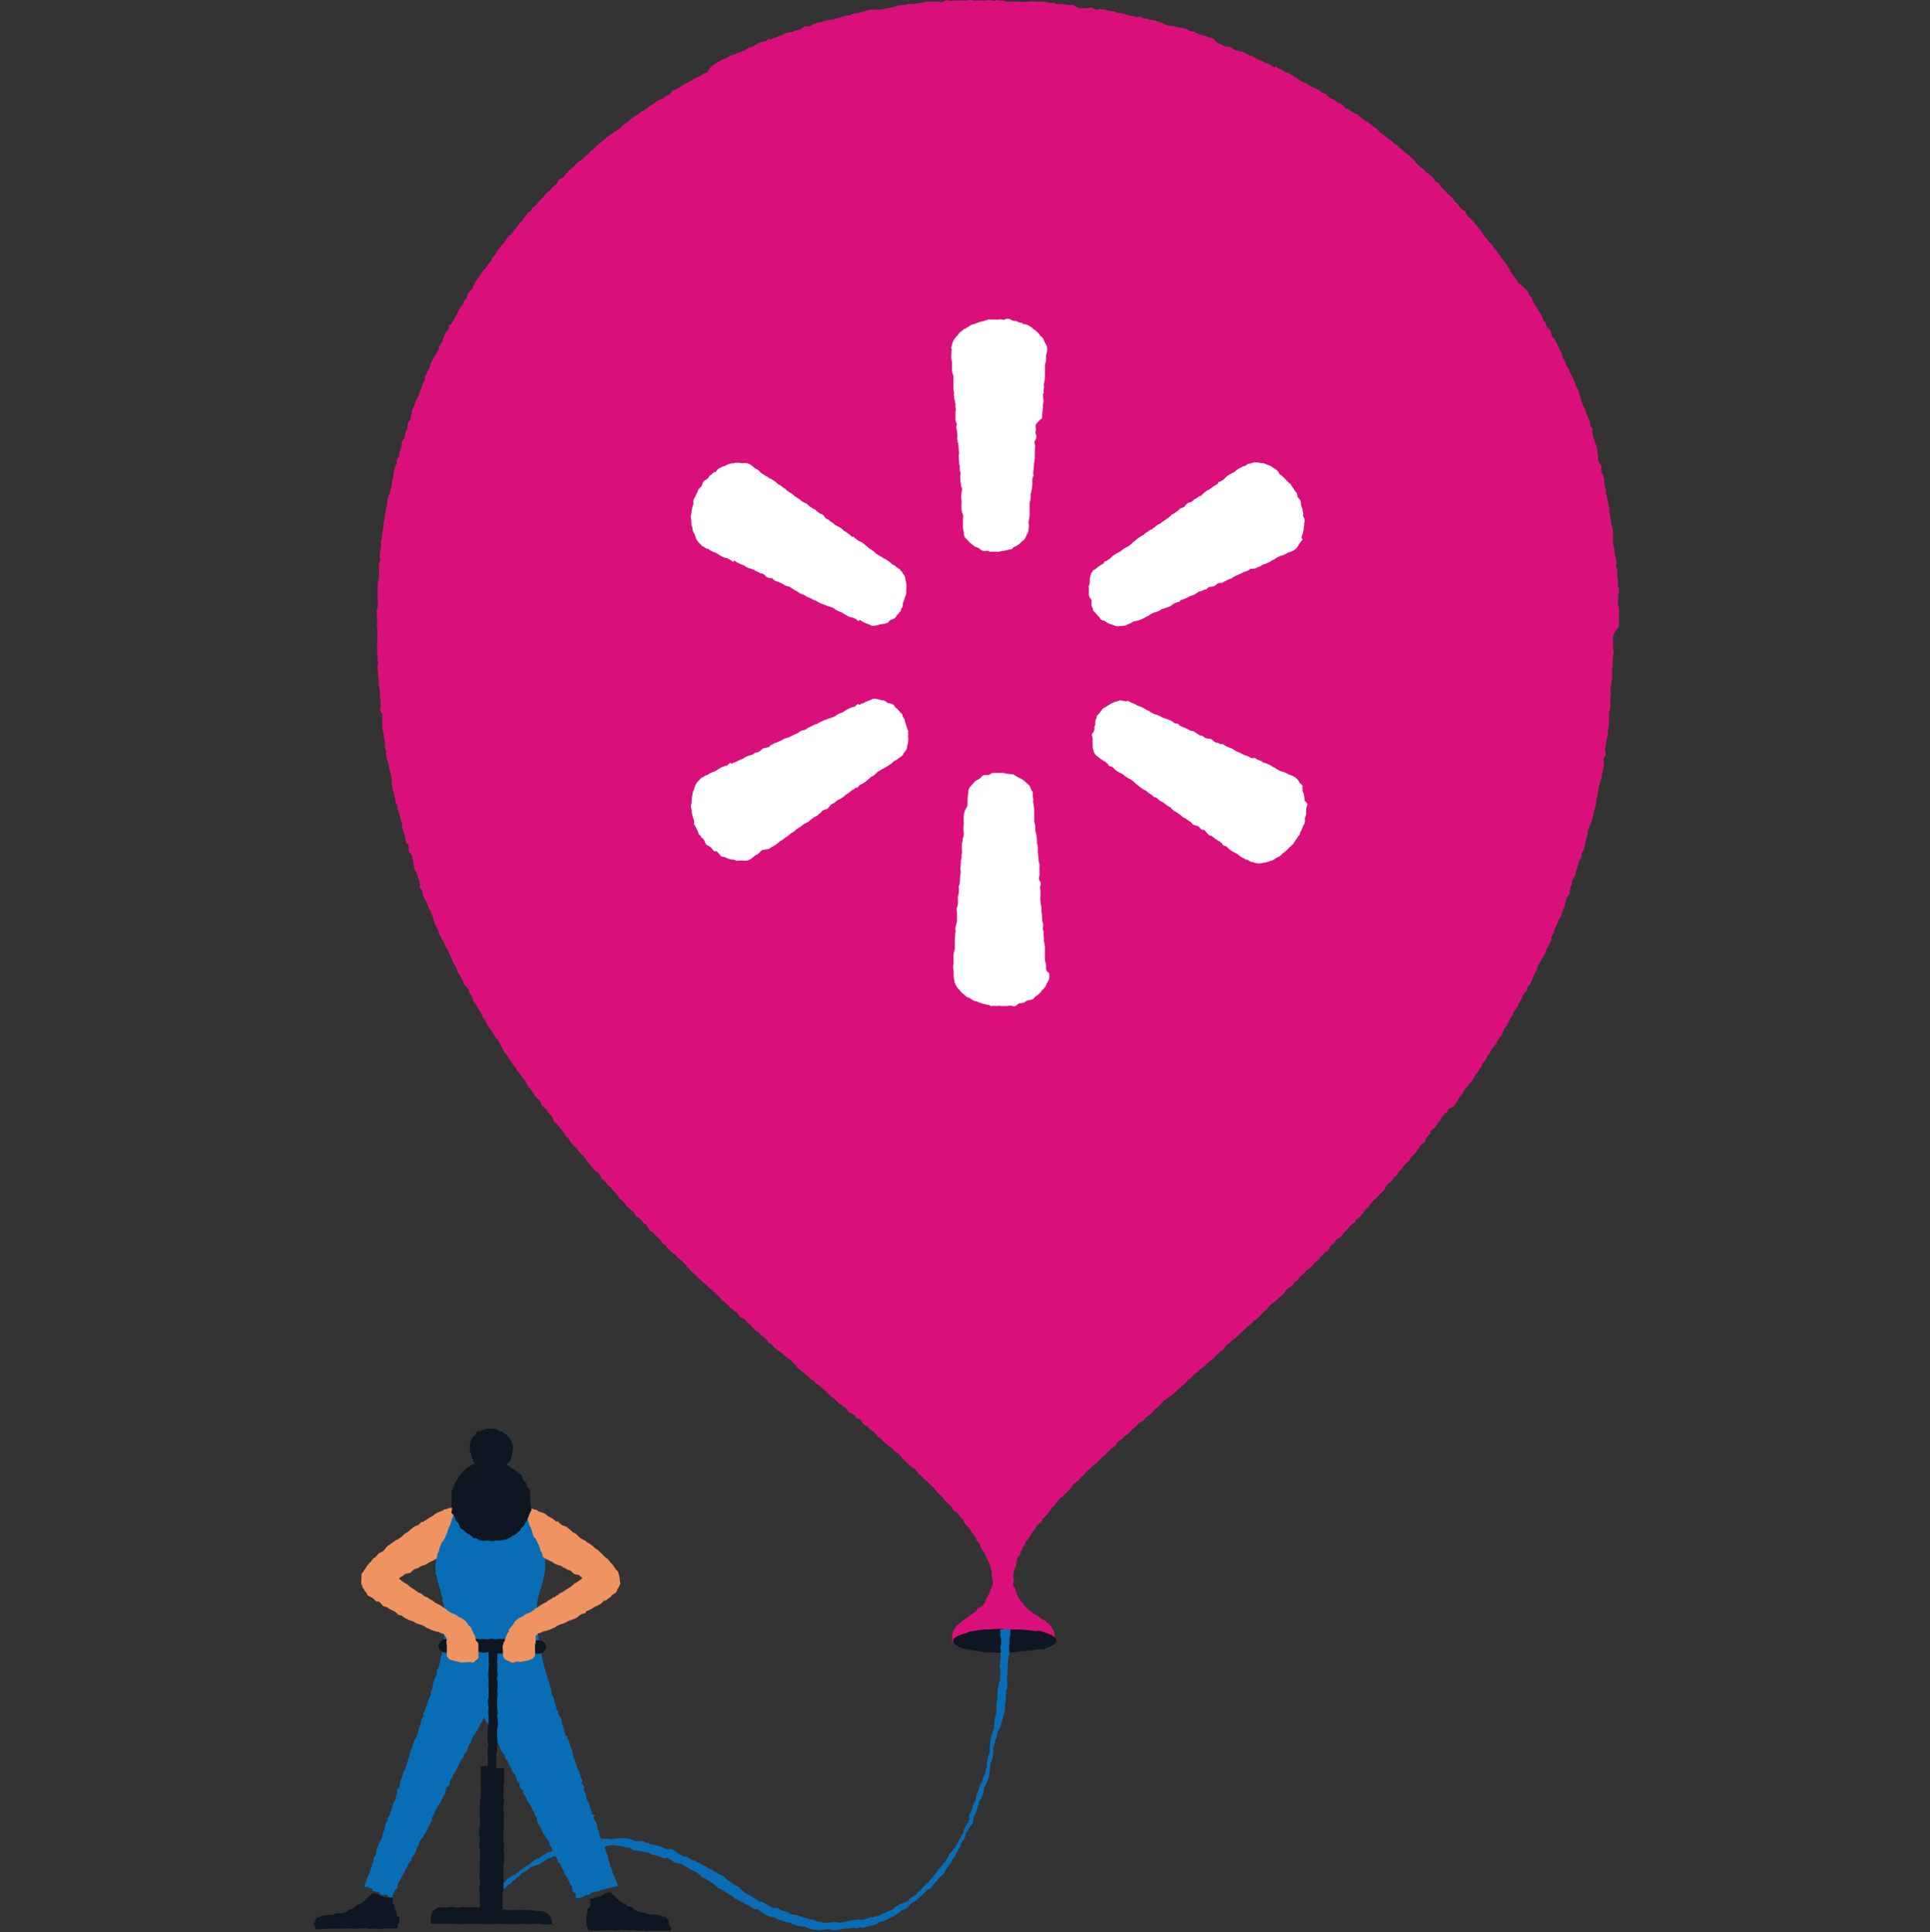 <svg xmlns="http://www.w3.org/2000/svg" viewBox="0 0 150 150.19">
  <rect x="0" y="0" width="150" height="150.19" fill="#333333" stroke="none"/>
  <defs>
    <style>
      .cls-1 {
        fill: #0e1621;
      }

      .cls-1, .cls-2, .cls-3, .cls-4, .cls-5 {
        fill-rule: evenodd;
      }

      .cls-2 {
        fill: #da107a;
      }

      .cls-3 {
        fill: #086db5;
      }

      .cls-4 {
        fill: #ef9360;
      }

      .cls-5 {
        fill: #fff;
      }

      .cls-6 {
        fill: none;
      }
    </style>
  </defs>
  <title>Asset 8</title>
  <g id="Layer_2" data-name="Layer 2">
    <g id="Layer_1-2" data-name="Layer 1">
      <g>
        <g id="Group_45" data-name="Group 45">
          <g id="Group_43" data-name="Group 43">
            <path id="Path_92" data-name="Path 92" class="cls-1" d="M30.86,149s0-.11,0-.13c-.09-.19,0-.17-.09-.32s-.08-.19-.08-.3-.07-.2-.15-.28,0-.13,0-.18a.37.37,0,0,0,0-.11l-.14,0h0l.14,0h0v0h0v-.06h0v-.1h-.08l-.06,0-.08,0,0,.13h0l0-.13s0,0-.05,0a.06.06,0,0,1-.06-.05c0,.05,0,0-.06.05a.1.1,0,0,0-.11,0c0-.07,0-.06-.07,0s0,0,0,0,0,0,0-.05-.05,0-.1,0-.06,0-.09-.05,0,0-.07,0,0,0-.06,0,0-.11-.09-.05,0-.08-.08-.09,0,0-.06,0,0,0,0,0,0,0,0,0,0,0,0,0a.06.06,0,0,0-.09,0c0-.07,0,0,0-.06s-.05,0-.08,0,0,0,0,0,0,0,0,0,0-.05-.05,0,0,0-.05-.06,0,0-.06,0,0,0,0,0l0,0,0,.14h0l0-.13h-.19v0h0l0,0,.1.09h0l-.1-.09c0,.07,0,.1-.08.13a.66.66,0,0,1-.23.17c0,.06-.07.09-.07.15a2,2,0,0,0-.32.26.27.27,0,0,0-.21.16c-.06,0,0,0-.09,0s-.06,0-.1,0c-.05.12-.21.1-.27.22s-.22.12-.35.17-.13,0-.16.12-.12,0-.18.1-.22,0-.34.09a1.5,1.5,0,0,0-.37,0c-.07,0-.1,0-.16.1s-.13,0-.19,0-.08,0-.07,0-.05,0-.1,0a1.09,1.09,0,0,0-.36.06c-.07,0-.11,0-.19,0s-.16.07-.23.13,0,0-.06,0-.06.06-.08,0c-.09.13-.14.05-.17.19s0,.15-.1.23,0,.17.05.25,0,.11.05.16,0,.11,0,.11l0,0h.08l0,0h0l.06,0h0a.45.45,0,0,1,.23,0,1.19,1.19,0,0,1,.42,0c.06-.06.18,0,.24-.07a3.21,3.21,0,0,0,.62,0,.55.55,0,0,0,.4,0c0,.06.06,0,.13,0s.13,0,.15,0,.34,0,.52,0a1.73,1.73,0,0,0,.6,0c.09-.06.2,0,.29,0l.31,0a1.07,1.07,0,0,0,.54,0,2.51,2.51,0,0,0,.55.06l.27-.06s.2,0,.28,0,.11,0,.11,0,.08,0,.15,0l.26,0,.12,0a.15.15,0,0,0,.06-.09.57.57,0,0,0,0-.18c.09-.07.06-.14.11-.26s0-.25,0-.37S30.84,149,30.86,149Z"/>
            <path id="Path_93" data-name="Path 93" class="cls-1" d="M52,149.42c-.06-.07,0-.15-.1-.22s-.08-.06-.17-.19-.06,0-.08,0,0,0-.06,0-.35-.18-.42-.13a1.15,1.15,0,0,0-.37-.06s-.06,0-.09,0-.07,0-.07,0-.16,0-.19,0a1.44,1.44,0,0,0-.53-.14c-.13-.12-.22-.07-.35-.1s-.13-.05-.18-.09-.12,0-.15-.12-.21-.18-.36-.17-.22-.1-.27-.22c0,0-.06-.05-.1,0s0-.06-.08,0a.27.27,0,0,0-.22-.16,1.53,1.53,0,0,0-.31-.26c0-.06-.09-.09-.08-.16a.41.41,0,0,1-.22-.17c-.05,0-.06,0-.08-.13h0l0,0,0,0h-.21s0,0,0,0,0,0,0,0-.1,0-.11.05,0,0-.06,0,0,0,0,0,0,0,0,0-.05,0-.08,0,0,0,0,.06-.11,0-.12,0,0,0,0,0,0,0,0,.06,0,0-.06,0a.79.79,0,0,0-.17.14s0,0-.06,0,0,0-.06,0-.09,0-.1.05,0,0-.1,0-.18.09-.21.13,0,0-.06-.05a.08.08,0,0,1-.07.05s0,0,0,0h0l-.08,0,0,0h-.09v.11h0v.06h0v0h0a1.17,1.17,0,0,0,0,.11c0,.05,0,.13,0,.18s0,.19-.14.28-.08.18-.09.3,0,.13-.08.32c0,0,0,.1,0,.13s0,.06,0,.08,0,.27,0,.38,0,.19.08.26,0,.09.06.18a.2.2,0,0,0,.07.09.14.14,0,0,0,.11,0,.82.82,0,0,0,.27,0c.06,0,.09,0,.14,0s.1,0,.12,0,.24,0,.27-.05a2.89,2.89,0,0,0,.83,0c.23.08.34,0,.53,0l.31,0c.09.07.21,0,.29,0a1.72,1.72,0,0,0,.6,0c.18.08.37,0,.52.05s.13,0,.15,0,.09,0,.13,0a.55.55,0,0,0,.4,0,3.21,3.21,0,0,0,.62,0,3.76,3.76,0,0,0,.67,0l.29,0,0,0h.05l.06,0h0a.2.2,0,0,0,0-.12s.09-.11,0-.16S51.93,149.51,52,149.42Z"/>
          </g>
          <path id="Path_94" data-name="Path 94" class="cls-2" d="M125.83,48.7a1,1,0,0,1,0-.3.63.63,0,0,0,0-.19c0-.08,0-.23,0-.28s0-.28,0-.44,0-.25-.06-.4,0-.16,0-.42c0,0,0-.13,0-.16s0-.08,0-.11a3.93,3.93,0,0,1,.06-.48c0-.15,0-.24-.07-.36a4.49,4.49,0,0,0-.06-.73c0-.08,0-.12,0-.19s0-.12,0-.15,0-.32-.07-.36,0-.25,0-.37a3,3,0,0,0-.15-.72,1.66,1.66,0,0,0-.11-.7c0-.15,0-.29,0-.41s0-.27,0-.39a2.32,2.32,0,0,0-.13-.78c0-.25-.11-.47-.08-.68-.06,0,0-.17-.08-.19s0-.12,0-.16a1,1,0,0,0-.09-.53,4.36,4.36,0,0,0-.16-.8c0-.1-.05-.25,0-.33a2.39,2.39,0,0,1-.15-.54.78.78,0,0,1,0-.3.51.51,0,0,0-.07-.17c0-.09,0-.23-.09-.27s-.09-.27-.06-.44-.07-.24-.16-.38-.08-.14-.11-.4c0,0,0-.12,0-.16s0-.08,0-.09a2.65,2.65,0,0,1-.07-.48c-.07-.15,0-.24-.14-.34a2.83,2.83,0,0,0-.21-.7c0-.08,0-.12,0-.19s-.08-.1,0-.15-.11-.3-.16-.33a2.38,2.38,0,0,0-.06-.37,4.37,4.37,0,0,0-.29-.67,1.55,1.55,0,0,0-.27-.65,3,3,0,0,0-.13-.39c0-.14-.1-.25-.1-.38a2.92,2.92,0,0,0-.31-.73c0-.25-.2-.43-.22-.65-.07,0-.07-.15-.12-.16s0-.12-.1-.15a.92.92,0,0,0-.22-.48,5.07,5.07,0,0,0-.34-.75c0-.09-.09-.23-.07-.32a2.15,2.15,0,0,1-.28-.49.69.69,0,0,1-.11-.28l-.11-.15c0-.07-.08-.22-.15-.24s-.16-.23-.17-.4-.12-.23-.23-.35-.11-.12-.2-.37c0,0,0-.11-.08-.13s0-.08-.07-.08a4.22,4.22,0,0,1-.18-.45c-.09-.12-.11-.22-.22-.29a4,4,0,0,0-.36-.64c-.06-.06,0-.11-.08-.17s-.1-.09-.06-.14-.18-.27-.23-.29a2.07,2.07,0,0,0-.15-.34A4.21,4.21,0,0,0,118,22a1.84,1.84,0,0,0-.41-.59,2.39,2.39,0,0,0-.21-.34c0-.14-.17-.22-.19-.34a3,3,0,0,0-.48-.64c-.07-.24-.3-.37-.36-.58-.06,0-.09-.15-.15-.13s-.05-.12-.13-.13a.9.9,0,0,0-.33-.42,5.23,5.23,0,0,0-.5-.64c0-.1-.15-.2-.15-.29a2.93,2.93,0,0,1-.37-.42.7.7,0,0,1-.17-.25.79.79,0,0,0-.15-.12c-.07-.06-.13-.19-.2-.2s-.21-.19-.27-.35-.16-.19-.29-.28-.14-.1-.28-.32c0,0-.07-.09-.1-.12s0-.06-.09-.06a2.14,2.14,0,0,1-.28-.39c-.13-.09-.16-.19-.29-.23a4.18,4.18,0,0,0-.5-.53c-.07-.05-.07-.1-.12-.15s-.11-.07-.09-.13-.23-.23-.29-.23-.14-.2-.21-.3a4.28,4.28,0,0,0-.58-.45c-.17-.27-.33-.31-.53-.48a2.54,2.54,0,0,0-.28-.29c0-.14-.21-.18-.26-.29a3.25,3.25,0,0,0-.61-.5c-.13-.22-.39-.3-.5-.49,0,0-.12-.11-.17-.09s-.07-.11-.15-.1a.83.83,0,0,0-.41-.33,4.56,4.56,0,0,0-.65-.51c0-.09-.19-.16-.21-.25a2.37,2.37,0,0,1-.46-.32,1.45,1.45,0,0,1-.22-.21l-.17-.08c-.08,0-.17-.16-.24-.15-.09-.14-.25-.13-.34-.28s-.21-.14-.36-.2-.15-.05-.34-.24c0,0-.09-.08-.13-.09s-.06-.06-.09,0-.27-.21-.36-.32S104.11,8,104,8a3.6,3.6,0,0,0-.62-.39c-.08,0-.09-.08-.15-.12s-.12,0-.11-.1-.28-.16-.33-.16L102.49,7a5.11,5.11,0,0,0-.67-.31,1.76,1.76,0,0,0-.62-.33,2.84,2.84,0,0,0-.35-.22c-.07-.12-.24-.13-.31-.23a2.67,2.67,0,0,0-.72-.35c-.17-.18-.44-.19-.59-.35,0,0-.14-.08-.19,0s-.1-.09-.16-.06a1,1,0,0,0-.48-.24,7,7,0,0,0-.74-.34c-.07-.07-.23-.11-.27-.19a1.93,1.93,0,0,1-.52-.2.76.76,0,0,1-.26-.16.58.58,0,0,0-.19,0c-.08,0-.19-.12-.26-.09s-.28-.07-.4-.19-.24-.1-.4-.11-.16,0-.38-.16c0,0-.12,0-.16-.06s-.07,0-.1,0A2.86,2.86,0,0,1,94.3,3c-.15,0-.22-.11-.36-.09a4,4,0,0,0-.69-.23c-.08,0-.11-.06-.17-.08s-.13,0-.14-.07-.31-.1-.36-.08l-.32-.17a3.11,3.11,0,0,0-.72-.16A1.84,1.84,0,0,0,90.85,2a3,3,0,0,0-.39-.13c-.09-.11-.26-.07-.36-.15a2.23,2.23,0,0,0-.77-.19c-.21-.13-.48-.08-.66-.19s-.16-.05-.2,0-.11-.07-.17,0a1,1,0,0,0-.52-.12A3.17,3.17,0,0,0,87,1C86.9,1,86.74,1,86.67.89a2.59,2.59,0,0,1-.55-.07.75.75,0,0,1-.29-.09.61.61,0,0,0-.19,0c-.09,0-.22-.07-.28,0s-.28,0-.43-.1-.25,0-.41,0-.16,0-.41,0c0,0-.12,0-.16,0s-.08,0-.11,0L83.38.39a1.14,1.14,0,0,0-.37,0,3,3,0,0,0-.73-.08c-.08,0-.12,0-.19,0S82,.3,82,.24s-.33,0-.37,0a2.37,2.37,0,0,0-.36-.09,3.55,3.55,0,0,0-.73,0,1.43,1.43,0,0,0-.71,0,3.32,3.32,0,0,0-.41,0c-.12-.07-.27,0-.38,0a2.68,2.68,0,0,0-.8,0C78,0,77.72.08,77.51,0c0,.05-.17,0-.19.05s-.13,0-.18,0a1,1,0,0,0-.53,0,5.62,5.62,0,0,0-.82,0c-.09,0-.25,0-.32-.06a2.65,2.65,0,0,1-.56.05,1,1,0,0,1-.3,0,.58.58,0,0,0-.19,0c-.08,0-.23,0-.27,0s-.28.06-.44,0-.26,0-.41.08-.15.06-.42,0c0,0-.12,0-.16,0s-.08,0-.1,0-.34,0-.48,0-.24,0-.35.09a3.57,3.57,0,0,0-.73.1c-.08,0-.12,0-.19,0s-.12.05-.15,0-.32.05-.36.09a2.3,2.3,0,0,0-.37,0,4.41,4.41,0,0,0-.71.2,1.81,1.81,0,0,0-.69.14c-.15,0-.29,0-.41,0s-.26.06-.39,0a2.65,2.65,0,0,0-.77.2c-.25,0-.46.13-.68.11,0,.06-.16,0-.18.09s-.13,0-.16.06a.87.87,0,0,0-.52.12,5.41,5.41,0,0,0-.79.21c-.1,0-.24.06-.33,0a2.37,2.37,0,0,1-.53.18.71.71,0,0,1-.29.05l-.17.08c-.08,0-.23,0-.27.1s-.25.12-.42.11-.24.08-.38.17-.13.1-.39.13c0,0-.12,0-.15.06s-.08,0-.1.05a3.55,3.55,0,0,1-.47.09c-.14.07-.24.06-.33.16a2.84,2.84,0,0,0-.68.27c-.08,0-.12,0-.19.05s-.1.07-.15,0-.3.13-.32.18a2.2,2.2,0,0,0-.37.07,3.09,3.09,0,0,0-.65.34,1.73,1.73,0,0,0-.64.31,3.34,3.34,0,0,0-.38.15c-.14,0-.24.12-.37.12a2.76,2.76,0,0,0-.71.35c-.25,0-.42.24-.63.27,0,.06-.16.07-.16.13s-.12,0-.14.1A1,1,0,0,0,55,5.6a4.14,4.14,0,0,0-.72.38c-.09,0-.22.12-.31.11a2.09,2.09,0,0,1-.47.3.7.7,0,0,1-.28.12l-.14.12c-.07.06-.22.09-.23.16-.17,0-.23.17-.4.19s-.22.14-.32.26-.11.12-.36.22c0,0-.11.06-.13.09s-.08,0-.08.08l-.43.2c-.12.1-.22.12-.29.23a2.51,2.51,0,0,0-.61.41c-.06.06-.11,0-.17.09s-.08.1-.13.07-.26.19-.28.25a2.49,2.49,0,0,0-.33.16,4.22,4.22,0,0,0-.56.47c-.3.12-.36.28-.55.45a3.14,3.14,0,0,0-.33.23c-.14,0-.21.18-.33.21a2.77,2.77,0,0,0-.62.51c-.23.08-.35.32-.55.4,0,.06-.13.11-.12.16s-.12,0-.12.13a1,1,0,0,0-.4.35,6.48,6.48,0,0,0-.62.54c-.09,0-.19.15-.29.17a1.79,1.79,0,0,1-.38.4.75.75,0,0,1-.24.19.58.58,0,0,0-.11.15c-.05.07-.18.14-.19.21s-.18.22-.34.28-.18.17-.26.31-.08.15-.3.3c0,0-.09.08-.11.12s-.06.05-.06.09a2.69,2.69,0,0,1-.37.3c-.09.13-.18.17-.22.3a3.52,3.52,0,0,0-.5.52c-.05.07-.1.08-.15.13s-.05.12-.11.1-.21.25-.21.3a2.17,2.17,0,0,0-.29.24,4.25,4.25,0,0,0-.43.59,1.81,1.81,0,0,0-.44.55c-.11.1-.18.23-.27.31s-.16.22-.27.28a2.75,2.75,0,0,0-.48.64c-.21.13-.27.39-.46.51,0,.06-.1.13-.07.19s-.1.07-.08.15a.89.89,0,0,0-.32.44,6.08,6.08,0,0,0-.47.66c-.09,0-.16.2-.24.23a3.82,3.82,0,0,1-.29.48.71.71,0,0,1-.19.23.71.71,0,0,0-.08.18c0,.08-.14.17-.13.24s-.12.26-.26.36-.14.21-.19.36-.05.16-.22.36c0,0-.07.1-.08.14s0,.06,0,.1a3.47,3.47,0,0,1-.29.38c-.06.15-.13.2-.14.34a3.59,3.59,0,0,0-.37.63c0,.08-.08.09-.11.15s0,.13-.1.13-.14.28-.13.34a3.25,3.25,0,0,0-.23.29,4.37,4.37,0,0,0-.27.68,1.71,1.71,0,0,0-.3.64,2.16,2.16,0,0,0-.2.36c-.12.08-.11.25-.2.33a2.83,2.83,0,0,0-.31.74c-.17.18-.17.45-.32.61,0,0-.08.15,0,.19s-.09.09-.05.16a1,1,0,0,0-.2.5,5.57,5.57,0,0,0-.3.77c-.07.06-.1.23-.18.27a1.84,1.84,0,0,1-.18.53.84.84,0,0,1-.13.27.69.69,0,0,0,0,.2c0,.08-.1.2-.07.27s-.06.27-.17.4-.08.24-.09.4,0,.17-.14.4c0,0-.05.11-.05.15s0,.08,0,.11-.12.32-.2.43-.08.23-.06.37a3.31,3.31,0,0,0-.2.7c0,.09,0,.11-.07.18s0,.13-.06.14-.08.31-.06.36a2.11,2.11,0,0,0-.16.34,3.57,3.57,0,0,0-.1.72,1.68,1.68,0,0,0-.14.7c-.06.14-.07.28-.11.39s-.06.27-.13.37a3,3,0,0,0-.13.79c-.12.22-.05.47-.16.67,0,0,0,.16,0,.19s-.06.12,0,.18a1,1,0,0,0-.1.53,4.28,4.28,0,0,0-.11.8c-.05.09,0,.25-.1.32a2,2,0,0,1,0,.55.94.94,0,0,1-.07.3.41.41,0,0,0,0,.19c0,.09-.06.22,0,.28s0,.28-.07.43,0,.26,0,.41,0,.17,0,.42c0,0,0,.12,0,.16s0,.08,0,.11a3.94,3.94,0,0,1-.1.47c0,.16,0,.24,0,.36a3,3,0,0,0,0,.73c0,.09,0,.13,0,.2s0,.12,0,.15,0,.32,0,.36-.06.24-.08.36a6.13,6.13,0,0,0,.05.74,1.66,1.66,0,0,0,0,.7c0,.15,0,.29,0,.41s0,.28,0,.39a3.07,3.07,0,0,0,0,.8c-.06.23.06.47,0,.68.05,0,0,.17.05.19s0,.13,0,.17a1,1,0,0,0,0,.54,3.64,3.64,0,0,0,.06.81c0,.1,0,.25,0,.33a2.61,2.61,0,0,1,.08.56,1,1,0,0,1,0,.3.61.61,0,0,0,.05.18c0,.09,0,.23,0,.28s.07.27,0,.44,0,.25.09.4.06.15.05.41c0,0,0,.13,0,.16s0,.08,0,.1a3.84,3.84,0,0,1,0,.48c.05.15,0,.25.09.36a3.61,3.61,0,0,0,.12.72.6.6,0,0,1,0,.19s.06.11,0,.15.06.32.1.35a2.28,2.28,0,0,0,0,.37,4.14,4.14,0,0,0,.2.71,1.65,1.65,0,0,0,.15.69,2,2,0,0,0,.07.41c-.05.13.06.26,0,.38a3,3,0,0,0,.19.77c0,.25.13.46.11.68.06,0,0,.16.09.18s0,.12.07.16a1,1,0,0,0,.13.52,5.28,5.28,0,0,0,.21.78c0,.1.06.25,0,.33a2.58,2.58,0,0,1,.19.53,1,1,0,0,1,.05.3,1.3,1.3,0,0,0,.08.17c0,.08,0,.23.1.26s.12.25.1.43.08.24.17.37.1.14.13.4c0,0,0,.12.05.15s0,.08,0,.1a3.55,3.55,0,0,1,.09.47c.08.14.07.23.17.33a3.48,3.48,0,0,0,.25.68c0,.08,0,.13,0,.19s.08.11,0,.15.12.3.17.33a2.29,2.29,0,0,0,.07.36,4.07,4.07,0,0,0,.33.66,1.81,1.81,0,0,0,.29.65c0,.15.11.26.14.38s.12.25.11.37a3,3,0,0,0,.34.72c0,.25.22.43.24.65.06,0,.07.15.13.15s0,.13.09.15a1,1,0,0,0,.23.49,4.08,4.08,0,0,0,.35.73c0,.1.11.23.09.32a2.31,2.31,0,0,1,.28.48.77.77,0,0,1,.1.29.58.58,0,0,0,.11.15c.06.07.09.22.16.24,0,.17.16.23.17.4s.13.22.24.34.11.12.19.37c0,0,.05.11.07.14s0,.08.08.08c.06.15.12.29.17.45s.11.22.22.29a4,4,0,0,0,.36.64c.06.06,0,.11.08.17s.1.09.06.14.18.27.23.29a2,2,0,0,0,.13.34,5,5,0,0,0,.43.6,1.67,1.67,0,0,0,.4.58,3.87,3.87,0,0,0,.2.36c0,.14.16.22.17.35a3.2,3.2,0,0,0,.46.65c.06.24.29.38.35.59.06,0,.08.15.14.14s0,.12.11.13a.91.91,0,0,0,.31.44,5.06,5.06,0,0,0,.47.67c0,.09.13.21.13.3a2.51,2.51,0,0,1,.35.44.64.64,0,0,1,.15.25.92.92,0,0,0,.14.14c.06.06.11.2.18.21s.19.2.24.37.15.2.28.3.13.1.25.34c0,0,.07.1.1.12s0,.07.08.07.16.27.23.42.14.2.26.26a3.59,3.59,0,0,0,.46.57c.06.06.06.11.1.17s.1.07.08.13.21.24.26.25a2.11,2.11,0,0,0,.18.33,6.26,6.26,0,0,0,.51.52,1.91,1.91,0,0,0,.48.53,3.81,3.81,0,0,0,.24.32c0,.14.19.2.22.32.19.21.31.46.54.59s.34.34.42.54c.06,0,.1.13.16.12s0,.12.13.11a.88.88,0,0,0,.36.4,4.52,4.52,0,0,0,.55.61c0,.09.16.19.17.28a2.11,2.11,0,0,1,.4.39,1.08,1.08,0,0,1,.18.24.44.44,0,0,0,.15.12c.07,0,.13.18.21.19s.21.18.27.34.18.18.32.26.14.09.28.31c0,0,.08.09.12.11s0,.07.09.06.19.25.28.39.16.19.29.23a3.58,3.58,0,0,0,.51.52c.07,0,.07.1.12.15s.11.06.09.12.24.22.29.23a2,2,0,0,0,.21.3,5.08,5.08,0,0,0,.57.47c.17.27.32.31.52.47a2,2,0,0,0,.28.3c0,.14.2.19.24.3a3.66,3.66,0,0,0,.59.54c.11.22.37.31.47.5.06,0,.12.12.17.1s.06.11.14.1a.93.93,0,0,0,.39.37,6.32,6.32,0,0,0,.6.56c0,.09.17.17.19.26a2.11,2.11,0,0,1,.43.36.74.74,0,0,1,.2.23l.16.1c.07,0,.15.17.22.17s.23.16.3.32.19.17.33.24.15.07.31.29c0,0,.09.08.12.1s.06.06.1.06a3.65,3.65,0,0,1,.31.36c.13.09.17.18.3.21a3.16,3.16,0,0,0,.55.48c.07.05.07.1.13.15s.11,0,.09.12.25.2.3.2a3.25,3.25,0,0,0,.23.29,5.9,5.9,0,0,0,.59.43c.19.26.35.29.55.45s.22.19.3.29.21.17.26.28a3,3,0,0,0,.61.51c.13.21.39.29.49.48.06,0,.12.11.18.09s.06.11.14.1a1,1,0,0,0,.41.35,6.09,6.09,0,0,0,.61.53c0,.09.19.17.21.26a2.46,2.46,0,0,1,.44.34.83.83,0,0,1,.2.22.7.7,0,0,0,.16.1c.08,0,.16.17.23.17s.23.15.31.31.19.16.34.23.15.07.31.28c0,0,.09.08.12.1s.06.06.1,0,.22.24.31.36.17.18.3.21a3.57,3.57,0,0,0,.55.48c.08,0,.08.09.13.14s.12,0,.1.12.25.2.3.21a3.11,3.11,0,0,0,.23.28,4.92,4.92,0,0,0,.58.44,1.89,1.89,0,0,0,.54.46,4,4,0,0,0,.29.29c0,.13.21.18.25.29.22.18.36.42.6.53s.37.3.46.5c.06,0,.12.12.17.1s.06.12.14.11a1,1,0,0,0,.38.37,5.2,5.2,0,0,0,.58.57c0,.1.17.18.17.28a1.85,1.85,0,0,1,.41.38.69.69,0,0,1,.18.24,1.12,1.12,0,0,0,.15.11c.07.06.13.19.2.19.07.16.22.19.27.35s.17.19.3.28.14.09.27.32c0,0,.07.09.1.12s0,.07.08.07a3.38,3.38,0,0,1,.24.41c.12.11.14.2.26.26a3.51,3.51,0,0,0,.42.59c.06.06,0,.11.09.17s.09.09.06.14.19.26.23.28.08.23.13.35.26.41.39.61a2.12,2.12,0,0,0,.29.63c0,.15.1.27.11.39s.08.26.07.38,0,.41.09.6v0c0,.15,0,.31-.08.44s-.06.3-.15.4c-.09.3-.29.51-.37.77s-.32.43-.53.53c0,.06-.15.12-.14.17s-.12.06-.13.14a1.33,1.33,0,0,0-.49.35,4,4,0,0,0-.75.55c-.1,0-.23.22-.33.35a1.42,1.42,0,0,0-.2.53,3.25,3.25,0,0,1,0,.36c0,.15,0,.2.12.22s.25.15.32.12.32,0,.49.15.28,0,.46,0,.19,0,.48.06c0,0,.14,0,.18,0s.09,0,.12,0a4.32,4.32,0,0,1,.54.1,1.76,1.76,0,0,0,.41,0,3.84,3.84,0,0,0,.83,0c.09,0,.13,0,.21,0s.14,0,.18,0,.36,0,.41-.07a2.71,2.71,0,0,0,.41,0A4.57,4.57,0,0,0,80,128a1.68,1.68,0,0,0,.79-.17,1.85,1.85,0,0,0,.45-.11c.16,0,.29-.12.43-.16s.23.08.29,0,0-.15,0-.2a2.36,2.36,0,0,0,0-.28.66.66,0,0,0-.17-.45.65.65,0,0,0-.24-.35,2.44,2.44,0,0,1-.29-.27s-.14-.12-.2-.1-.1-.11-.17-.09a1.21,1.21,0,0,0-.5-.34l-.71-.58c0-.09-.18-.2-.19-.3a1.32,1.32,0,0,1-.36-.48.79.79,0,0,1-.12-.3.81.81,0,0,0-.1-.18c0-.08,0-.24-.1-.29s-.1-.29,0-.47a1.15,1.15,0,0,1-.06-.37h0a1.4,1.4,0,0,1,.11-.53.54.54,0,0,1,.11-.27.58.58,0,0,0,0-.19c0-.08.11-.19.08-.26s.08-.27.21-.38a2.46,2.46,0,0,1,.14-.38c.14-.16,0-.17.21-.37,0,0,.06-.1.07-.13s.05-.07,0-.11l.31-.36c.06-.14.14-.19.17-.32a4.86,4.86,0,0,0,.42-.59c0-.08.1-.08.14-.14s0-.11.11-.1.19-.26.19-.32a3.11,3.11,0,0,0,.28-.23,4,4,0,0,0,.42-.6c.27-.18.3-.34.46-.54a4,4,0,0,0,.29-.29c.13,0,.18-.2.29-.25.19-.21.43-.35.54-.58s.31-.37.51-.46c0-.06.13-.11.11-.17s.11,0,.1-.13a1.09,1.09,0,0,0,.39-.38,6.11,6.11,0,0,0,.58-.56c.1,0,.19-.16.28-.17a2.46,2.46,0,0,1,.38-.41,1.08,1.08,0,0,1,.24-.18.44.44,0,0,0,.12-.15c0-.07.19-.13.19-.2.16-.07.18-.22.34-.27s.19-.18.27-.31.09-.14.32-.28c0,0,.09-.08.11-.11s.07,0,.07-.09a2.7,2.7,0,0,1,.39-.27c.1-.12.19-.15.24-.27a4.28,4.28,0,0,0,.55-.49c0-.07.1-.06.15-.11s.07-.11.13-.08.23-.23.25-.28l.31-.19a4.18,4.18,0,0,0,.5-.53c.29-.15.34-.3.52-.49s.22-.19.32-.25.2-.19.31-.23a2.79,2.79,0,0,0,.59-.54c.22-.09.34-.33.54-.42,0-.06.13-.1.11-.16s.12,0,.12-.13a1,1,0,0,0,.4-.35,5.32,5.32,0,0,0,.61-.55c.09,0,.19-.15.28-.16a2.11,2.11,0,0,1,.4-.39.64.64,0,0,1,.25-.18.58.58,0,0,0,.11-.15c.06-.07.19-.13.19-.2.16-.06.19-.21.35-.27s.19-.17.28-.3.08-.14.31-.28c0,0,.09-.08.12-.11s.06,0,.06-.09a3.39,3.39,0,0,1,.39-.27c.1-.12.19-.15.24-.27a3.2,3.2,0,0,0,.54-.5c.06-.07.11-.06.16-.11s.06-.11.12-.09.23-.22.24-.28a2,2,0,0,0,.31-.2,3.57,3.57,0,0,0,.49-.54c.28-.16.33-.31.51-.5a3.74,3.74,0,0,0,.31-.27c.13,0,.19-.19.31-.23.19-.2.44-.33.56-.56s.32-.35.52-.45c0,0,.13-.1.11-.16s.12-.06.11-.14a.9.9,0,0,0,.38-.37,5.2,5.2,0,0,0,.58-.57c.1,0,.19-.17.28-.18a2.93,2.93,0,0,1,.37-.42,1.12,1.12,0,0,1,.24-.19.83.83,0,0,0,.11-.15c0-.07.18-.14.18-.22.15-.07.17-.22.33-.28s.18-.18.25-.32.08-.15.3-.3c0,0,.09-.08.11-.12s.06,0,.06-.1.24-.2.37-.29.19-.16.23-.29a4.18,4.18,0,0,0,.5-.53c0-.08.09-.08.15-.13s.05-.11.11-.09.22-.24.22-.3a2.32,2.32,0,0,0,.3-.22,6.41,6.41,0,0,0,.45-.58,1.84,1.84,0,0,0,.46-.54,3.83,3.83,0,0,0,.28-.29c.13,0,.18-.21.29-.26.18-.22.41-.36.51-.6s.29-.39.48-.49c0-.06.12-.12.1-.18s.11-.07.09-.14a.87.87,0,0,0,.35-.41,5.35,5.35,0,0,0,.53-.63c.09,0,.17-.18.26-.2a2.36,2.36,0,0,1,.33-.45.84.84,0,0,1,.21-.21.59.59,0,0,0,.1-.17c0-.07.16-.16.16-.23s.14-.24.3-.32.16-.2.22-.34.06-.16.26-.33c0,0,.08-.1.09-.13s.06-.06,0-.1.22-.22.35-.33.16-.18.19-.31a3.56,3.56,0,0,0,.43-.59c0-.07.09-.08.14-.14s0-.12.11-.11.18-.26.18-.31A3.31,3.31,0,0,0,113,86a5,5,0,0,0,.37-.63,1.81,1.81,0,0,0,.4-.59,3.92,3.92,0,0,0,.25-.32c.12-.06.15-.23.25-.29a2.83,2.83,0,0,0,.43-.67c.21-.15.25-.41.42-.55,0,0,.1-.13.07-.19s.1-.08.08-.15a1,1,0,0,0,.29-.45,4.23,4.23,0,0,0,.44-.69c.08-.05.14-.2.23-.24a2,2,0,0,1,.27-.49.68.68,0,0,1,.18-.23.67.67,0,0,0,.07-.18c0-.08.14-.18.13-.25s.11-.26.25-.36a3.17,3.17,0,0,1,.17-.38c.14-.15,0-.16.21-.36,0,0,.07-.1.08-.14s0-.06,0-.1.19-.26.29-.38.13-.21.14-.34a3.33,3.33,0,0,0,.35-.64c0-.08.08-.1.11-.16s0-.12.09-.12.14-.29.13-.35a2.09,2.09,0,0,0,.23-.29,4.43,4.43,0,0,0,.28-.68,1.69,1.69,0,0,0,.29-.64c.07-.12.14-.24.2-.36s.11-.25.2-.33a2.5,2.5,0,0,0,.32-.73c.17-.18.18-.45.33-.61,0,0,.07-.15,0-.19s.08-.09.05-.16a.9.9,0,0,0,.21-.5,5,5,0,0,0,.32-.75c.07-.06.1-.22.19-.27a2.55,2.55,0,0,1,.18-.53.7.7,0,0,1,.14-.27,1.06,1.06,0,0,0,0-.19c0-.08.1-.2.08-.27s.06-.27.19-.39.09-.24.1-.4,0-.17.15-.39c0,0,0-.11,0-.16s0-.07,0-.1.14-.29.22-.43.1-.22.08-.35a3,3,0,0,0,.23-.7c0-.09.06-.11.08-.17s0-.13.07-.14.09-.31.07-.36.12-.22.17-.33a3,3,0,0,0,.15-.72,1.8,1.8,0,0,0,.17-.69c0-.12.1-.25.14-.38s.06-.26.14-.36a2.94,2.94,0,0,0,.17-.78c.14-.21.1-.47.21-.65,0,0,0-.16,0-.2s.07-.11,0-.17a.88.88,0,0,0,.11-.53,5.32,5.32,0,0,0,.18-.79c.06-.08.06-.24.13-.31a2.09,2.09,0,0,1,.08-.55,1,1,0,0,1,.08-.29.6.6,0,0,0,0-.19c0-.09.07-.22,0-.28s0-.28.11-.42,0-.25,0-.41,0-.17.07-.42c0,0,0-.11,0-.15s0-.08,0-.11a3.5,3.5,0,0,1,.14-.46c0-.16,0-.24,0-.37a2.9,2.9,0,0,0,.09-.72c0-.09,0-.12,0-.19s0-.13,0-.15,0-.32,0-.37a2,2,0,0,0,.1-.35,3.66,3.66,0,0,0,0-.74,1.66,1.66,0,0,0,0-.7,3.7,3.7,0,0,0,.06-.41c.08-.11,0-.27.07-.38a2.62,2.62,0,0,0,0-.79c.09-.24,0-.48.08-.69-.06,0,0-.16,0-.19s0-.12,0-.17a.9.9,0,0,0,0-.54,5.48,5.48,0,0,0,0-.81c0-.09,0-.25.07-.32A2.18,2.18,0,0,1,125.83,48.7Z"/>
          <path id="Path_95" data-name="Path 95" class="cls-3" d="M48,146.61l0-.08v-.08h0a.44.44,0,0,1-.11-.2,1.45,1.45,0,0,1-.12-.42c-.07,0-.08-.16-.14-.21a3.19,3.19,0,0,0-.21-.59.49.49,0,0,0-.14-.38c.05-.06,0-.06,0-.14s-.05-.11,0-.15c-.12-.13-.08-.34-.22-.48,0-.2-.12-.37-.18-.58s0-.2-.14-.26a2.52,2.52,0,0,0-.12-.29c-.05-.19,0-.32-.16-.52a2.74,2.74,0,0,0-.13-.55,1.58,1.58,0,0,0-.15-.24s-.07-.19,0-.28,0-.11-.06-.1S46,141,46,140.93a2.58,2.58,0,0,0-.19-.53c0-.1,0-.15-.06-.27a2.58,2.58,0,0,1-.18-.32s0-.06,0-.09,0-.09,0-.11c-.12-.18,0-.17-.11-.31s-.08-.19-.07-.31,0-.21-.14-.3,0-.14,0-.21a.39.39,0,0,0,0-.15.43.43,0,0,1-.11-.2,1.46,1.46,0,0,1-.11-.41c-.07,0-.08-.17-.14-.22a2.86,2.86,0,0,0-.21-.58.6.6,0,0,0-.14-.39c0-.06,0-.06,0-.13s-.06-.12,0-.16c-.12-.12-.08-.33-.22-.47a1.77,1.77,0,0,0-.18-.58c-.08-.07,0-.21-.14-.27s-.08-.19-.13-.29a.93.93,0,0,0-.16-.51,2.44,2.44,0,0,0-.12-.55,2.13,2.13,0,0,0-.16-.25s-.06-.19-.05-.27,0-.12-.06-.1-.06-.07-.07-.14a1.91,1.91,0,0,0-.19-.52c0-.11,0-.16,0-.28a2,2,0,0,1-.18-.32s0-.06,0-.09v0a2.78,2.78,0,0,0-.11-.5c-.14-.44-.28-.89-.4-1.32a1.34,1.34,0,0,0-.07-.18,4,4,0,0,0-.17-.7c0-.25-.08-.49-.13-.73a4.48,4.48,0,0,1-.11-.72,2.89,2.89,0,0,1-.08-.5c0-.37,0-.71-.08-1.05,0,0,0-.1,0-.14v-.14c0-.11,0-.14,0-.25a1.49,1.49,0,0,0,0-.25,2,2,0,0,1,0-.24c0-.39.13-.77.22-1.16a9.39,9.39,0,0,0,.42-1.68c0-.07,0-.17,0-.27a1.57,1.57,0,0,0,0-.3.87.87,0,0,0,0-.36,3.59,3.59,0,0,1-.08-.35,6.44,6.44,0,0,0-.25-.74c-.18-.41-.35-.83-.49-1.25q-.12-.33-.21-.66a5.25,5.25,0,0,0-.22-.67.62.62,0,0,0-.14-.18.66.66,0,0,0-.32-.22,1.59,1.59,0,0,0-.39-.08,4.68,4.68,0,0,0-1.49-.17l-.52.09-.1,0-.18,0s-.14,0-.19,0-.09,0-.12,0-.39,0-.54,0-.29,0-.41.09A2.33,2.33,0,0,0,36,117a1.18,1.18,0,0,0-.36.12c-.09,0-.15,0-.23.1s-.08.14-.14.14a2.25,2.25,0,0,0-.13.42,3.26,3.26,0,0,0-.18.38,5.4,5.4,0,0,0-.19.8,2.31,2.31,0,0,0-.26.75c-.09.15-.13.3-.2.42s-.11.28-.2.39a2,2,0,0,0-.22.9,1.13,1.13,0,0,0-.05.41,1.28,1.28,0,0,1,0,.39s0,.19.08.21,0,.15.06.19a1.12,1.12,0,0,0,.17.59,8.13,8.13,0,0,0,.25.88c0,.11,0,.28,0,.37a2.07,2.07,0,0,1,.12.61.74.74,0,0,1,0,.33.8.8,0,0,0,0,.21c0,.09,0,.25,0,.31s0,.31,0,.49a1.7,1.7,0,0,1,0,.45c-.07.23,0,.19,0,.47,0,0,0,.14,0,.18s0,.09,0,.12a4.36,4.36,0,0,1-.17.51,1.52,1.52,0,0,0,0,.41,7.73,7.73,0,0,0-.19.8,1,1,0,0,1-.07.21s0,.14-.07.16-.08.35-.07.4-.13.25-.18.38a5.45,5.45,0,0,0-.18.8.94.94,0,0,0-.1.23v.14s0,.05,0,.07a2,2,0,0,1-.18.32c0,.12-.08.17-.05.28a1.91,1.91,0,0,0-.19.52c0,.07-.06.08-.07.14s0,.09-.06.1-.08.23,0,.27a2.13,2.13,0,0,0-.16.25,2.48,2.48,0,0,0-.12.54,1,1,0,0,0-.16.52c-.05.1-.09.19-.13.29s-.06.2-.14.27a1.77,1.77,0,0,0-.18.58c-.14.14-.1.35-.22.47,0,0-.05.12,0,.16s-.06.07,0,.13a.6.6,0,0,0-.14.39,2.86,2.86,0,0,0-.21.58c-.06.05-.07.18-.14.21a1.19,1.19,0,0,1-.11.42.43.43,0,0,1-.11.2.39.39,0,0,0,0,.15c0,.07-.09.15-.05.21s0,.21-.14.3-.07.19-.07.31,0,.14-.11.31c0,0,0,.08,0,.11s0,.06,0,.09l-.19.32c0,.12-.07.17-.05.27a2.58,2.58,0,0,0-.19.53c0,.07-.05.08-.07.13s0,.1-.06.1-.07.24-.05.28a1.58,1.58,0,0,0-.15.24,2.74,2.74,0,0,0-.13.55c-.15.2-.11.33-.16.52a1.48,1.48,0,0,0-.12.29c-.1.06-.06.2-.14.26-.06.21-.2.38-.19.58s-.09.36-.21.48c0,0,0,.12,0,.15s-.07.08,0,.13a.52.52,0,0,0-.14.39,3.19,3.19,0,0,0-.21.59c-.06.05-.07.18-.14.21a1.45,1.45,0,0,1-.12.42.44.44,0,0,1-.11.2h0v.08l0,.08h0v0h0v0l0,0h0l0,0h0s.17.09.19,0,.07,0,.07.06.05,0,.09,0,.24.15.28.09A.13.13,0,0,0,29,147s0,0,0,0,0,0,0,0,.06,0,.08,0,.15.08.2.07.19,0,.21.07.05,0,.05.07.29.13.31.08,0,0,0,0,0,.09.1,0,.19.08.18.14a.13.13,0,0,1,.12,0s0,0,0,.05h0l.07,0h.2l0,0h0v0h0a.33.33,0,0,0,0-.14c0-.07.11-.15.09-.21s.07-.22.19-.3.09-.18.11-.31,0-.14.16-.3c0,0,0-.08.06-.11s0-.06,0-.09a3.55,3.55,0,0,1,.23-.31c0-.12.11-.16.1-.28a2.33,2.33,0,0,0,.27-.52c0-.06.06-.07.09-.12s0-.1.08-.1.11-.23.09-.28a2.2,2.2,0,0,0,.2-.23,2.6,2.6,0,0,0,.21-.55c.18-.19.16-.32.24-.51l.17-.28c.11,0,.1-.2.19-.26a2,2,0,0,0,.27-.57c.16-.13.16-.35.3-.47,0,0,.07-.11,0-.16s.08-.07,0-.13a.62.62,0,0,0,.2-.38,4,4,0,0,0,.31-.58c.07-.05.1-.17.17-.2a1.28,1.28,0,0,1,.19-.41.41.41,0,0,1,.14-.2.83.83,0,0,0,0-.15c0-.07.11-.15.08-.21s.07-.21.19-.29.1-.19.12-.31,0-.14.15-.3.06-.08.06-.12,0-.05,0-.08a3.55,3.55,0,0,1,.23-.31c0-.12.11-.16.1-.28a2.33,2.33,0,0,0,.27-.52c0-.07.07-.08.1-.12s0-.11.07-.1.11-.23.1-.28a2.11,2.11,0,0,0,.19-.23,2.83,2.83,0,0,0,.21-.55c.19-.19.17-.32.25-.51l.17-.28c.1-.06.09-.2.18-.26a2,2,0,0,0,.27-.57c.16-.13.16-.35.3-.47,0,0,.07-.11,0-.16l0-.05,0,.05s.07.12,0,.16c.14.12.14.34.3.47a2,2,0,0,0,.27.57c.09.06.08.2.19.26a2.09,2.09,0,0,0,.17.28,1.08,1.08,0,0,0,.24.51,2.83,2.83,0,0,0,.21.55,2.11,2.11,0,0,0,.19.23s.1.19.1.28,0,.11.07.1.08,0,.1.12a2.33,2.33,0,0,0,.27.52c0,.12.06.16.1.28a3.55,3.55,0,0,1,.23.31s0,.05,0,.08.07.1.06.12c.14.16,0,.17.15.3s.11.18.12.31.08.21.19.29.06.14.08.21a.44.44,0,0,0,.05.15.6.6,0,0,1,.14.2,1.5,1.5,0,0,1,.18.41c.07,0,.1.16.17.2a4,4,0,0,0,.31.58.62.62,0,0,0,.2.38c0,.06,0,.06,0,.13s.08.12,0,.16c.13.12.13.34.29.47a2,2,0,0,0,.27.57c.09.06.08.21.19.26a2.09,2.09,0,0,0,.17.28c.08.19.06.33.24.51a2.6,2.6,0,0,0,.21.55,2.11,2.11,0,0,0,.19.23s.1.19.1.28,0,.12.07.1.08.06.1.12a2.33,2.33,0,0,0,.27.52c0,.12.06.16.1.28a3.55,3.55,0,0,1,.23.31s0,.06,0,.09.08.09.06.11c.14.16,0,.18.16.3s.1.18.11.31.08.21.19.3.07.14.09.21a.23.23,0,0,0,0,.14l.06.07,0,0v0h.18l.07,0h0a.14.14,0,0,1,.15-.05c0-.06.3-.17.32-.17s.26-.08.32-.08.06,0,0-.07.18,0,.21-.07.19,0,.2-.07.11,0,.1,0,0,0,0,0a.13.13,0,0,0,.13-.05c0,.05.13,0,.14-.07s0,0,0,0,0,0,0,0,.06,0,.08,0,0,0,.09,0,.06,0,.07-.06,0,0,0,0,0,0,.05,0h0l0,0,0,0h0l0,0h0l0,0v0h0v0Z"/>
          <path id="Path_96" data-name="Path 96" class="cls-1" d="M82,127.32a.38.38,0,0,0-.09-.09l-.19-.13c-.26-.13-.57-.21-.79-.3s-.34,0-.47,0a6.77,6.77,0,0,0-1.19-.13,6.28,6.28,0,0,0-.75,0c-.11,0-.14,0-.29,0s-.28,0-.31-.06a8.06,8.06,0,0,0-1,.06,4.11,4.11,0,0,0-1.16.1c-.16.07-.4,0-.55.14a3,3,0,0,0-.58.19,1.26,1.26,0,0,0-.46.24.31.31,0,0,0-.08.33.53.53,0,0,0,.27.24,1.4,1.4,0,0,0,.73.28,6.85,6.85,0,0,0,.83.14c.06.05.39.05.52.11s.22,0,.23,0H77a6.38,6.38,0,0,0,1.07,0,2.39,2.39,0,0,0,.53,0c.2,0,.48,0,.69-.09,0,0,.11,0,.16,0s.21,0,.23,0c.38-.08.32,0,.61-.07s.39-.07.6-.06.42-.07.62-.21c.1,0,.28-.11.4-.19a.38.38,0,0,0,.21-.31A.37.37,0,0,0,82,127.32Z"/>
          <path id="Path_97" data-name="Path 97" class="cls-3" d="M78.53,127.12h0v0h0v-.15a.36.36,0,0,0,0-.11.19.19,0,0,1,0-.11.17.17,0,0,1,0-.1h-.28l-.17,0a.47.47,0,0,0-.12,0h-.12l-.1,0s0,.08,0,.12a.21.21,0,0,0,0,.08,1.56,1.56,0,0,1,0,.2v0a.08.08,0,0,1,0,0v0h0a.87.87,0,0,0,.06.32.74.74,0,0,1,0,.21c0,.11,0,.22,0,.27-.12.27.07.48-.07.75.09.25,0,.43,0,.7-.12.35.08.28,0,.72.05,0,0,.2,0,.27s0,.14,0,.19a4.33,4.33,0,0,1-.19.79c0,.27-.07.41,0,.63a3.85,3.85,0,0,0-.1.68c0,.22,0,.43,0,.56s-.07.21-.09.33,0,.21-.08.24c.06.18-.05.55,0,.63a4.36,4.36,0,0,0-.23.6,6.53,6.53,0,0,0-.11,1.25,2.56,2.56,0,0,0-.23,1.19c-.12.22-.12.47-.22.66s-.11.45-.27.61a4.67,4.67,0,0,1-.23.66,1.76,1.76,0,0,0-.15.64c-.28.32-.21.8-.49,1.06.08.08-.13.25,0,.34s-.16.16-.08.29a2.11,2.11,0,0,0-.26.4,1,1,0,0,0-.13.42c-.14.24-.25.42-.35.61l-.32.61c-.15.08-.24.35-.4.4a1.69,1.69,0,0,1-.19.41,2.88,2.88,0,0,1-.3.39,1.13,1.13,0,0,1-.35.37,1.59,1.59,0,0,0-.15.29c-.08.12-.3.25-.29.38-.27.12-.25.41-.54.5-.11.24-.32.29-.45.53-.33.16-.14.26-.55.45,0,.05-.18.11-.22.16s-.12.07-.12.15-.23.13-.36.19a1.07,1.07,0,0,1-.38.13c-.2.18-.36.18-.48.39a10.46,10.46,0,0,0-1.13.5c-.13.08-.21,0-.32.07s-.18.12-.26,0c-.13.11-.51.17-.57.24a3.22,3.22,0,0,0-.62,0c-.45.05-.82.16-1.21.23a1.41,1.41,0,0,0-.35-.05h-.29a5.51,5.51,0,0,1-.57.06,5.1,5.1,0,0,0-.68-.13c-.18-.18-.46-.07-.63-.21a3.86,3.86,0,0,1-.66-.2,2.34,2.34,0,0,0-.64-.12c-.33-.27-.78-.22-1-.49-.08.09-.25-.12-.34,0s-.15-.16-.28-.09a3.51,3.51,0,0,0-.4-.27.91.91,0,0,0-.42-.14c-.38-.25-.78-.49-1.19-.71-.09-.14-.34-.25-.39-.41a3.43,3.43,0,0,1-.82-.49,1.31,1.31,0,0,1-.39-.35,1.07,1.07,0,0,0-.31-.13c-.14-.05-.3-.26-.43-.22-.17-.25-.45-.19-.62-.44-.26,0-.38-.23-.66-.27-.27-.26-.28-.06-.64-.34-.05,0-.18-.11-.25-.12s-.12-.07-.19,0c-.21-.16-.52-.27-.7-.44s-.38-.19-.62-.15a4,4,0,0,0-1.21-.38c-.15,0-.2-.1-.31-.12s-.23,0-.25-.11c-.18,0-.56-.08-.64,0a2.69,2.69,0,0,0-.62-.22,4.23,4.23,0,0,0-1.28.05,2.11,2.11,0,0,0-1.22.1,4.17,4.17,0,0,0-.71.06c-.24-.11-.46.11-.68.05a3.4,3.4,0,0,0-1.32.45,1.15,1.15,0,0,0-.59.19,1.53,1.53,0,0,1-.55.21c0,.12-.27.12-.26.23-.15.1-.22,0-.24.18a1.33,1.33,0,0,0-.8.48,5.22,5.22,0,0,0-1.15.82c-.17,0-.35.25-.52.25a4.1,4.1,0,0,1-.7.68,1.25,1.25,0,0,1-.42.3l.19.21h0l-.19-.21-.1.13-.07.09,0,.05h0v.16l0,0v.06h0l0,0,0,0,0,0h0l0,0h0l0,0h0l0,0h0v0l0,0,0,0h0l0,0h0l0,0,0,0h.19l0,0h.12l.06,0h0l0,0,0,0h0l0,0-.19-.2h0l.19.2a.91.91,0,0,0,.19-.26c.09-.12.33-.22.33-.35.28-.09.32-.37.61-.44.13-.23.34-.27.49-.49.34-.13.17-.25.59-.41,0-.06.19-.1.23-.16s.12-.06.12-.14a4.2,4.2,0,0,1,.77-.29c.21-.17.37-.18.51-.37a5.5,5.5,0,0,0,.63-.25l.51-.23c.11-.07.21,0,.32-.07s.17-.13.25,0c.14-.13.53-.15.58-.24a4.26,4.26,0,0,0,.62,0,4.37,4.37,0,0,0,.63-.11c.2-.05.39-.12.58-.15a1.39,1.39,0,0,0,.64,0,2.8,2.8,0,0,1,.57-.08,5.5,5.5,0,0,0,.69.11c.18.17.46,0,.63.18s.45.11.67.18a2.37,2.37,0,0,0,.65.09c.33.28.79.21,1.08.45.08-.1.25.12.34,0s.16.16.28.08a1.34,1.34,0,0,0,.84.37,12.24,12.24,0,0,0,1.23.67c.09.15.36.22.41.38a3.27,3.27,0,0,1,.83.48,1.16,1.16,0,0,1,.39.34.79.79,0,0,0,.3.12c.14.06.3.27.43.24.16.25.44.21.6.47.26.07.38.23.65.3.26.27.28.06.62.38.05,0,.18.11.25.12s.12.08.19,0a8.29,8.29,0,0,1,.68.48c.28.06.38.19.63.16a3.6,3.6,0,0,0,1.19.42c.16,0,.2.11.31.15s.23,0,.25.1c.18,0,.55.11.64.06a2.64,2.64,0,0,0,.61.23,3.78,3.78,0,0,0,.67.05l.62-.07a1.55,1.55,0,0,0,.36.08,1.53,1.53,0,0,0,.3,0,5.68,5.68,0,0,1,.58-.13,2.87,2.87,0,0,0,.71-.05c.23.1.46-.1.68,0a6.72,6.72,0,0,1,.71-.18,1.28,1.28,0,0,0,.61-.29,1.38,1.38,0,0,0,.59-.2,2.21,2.21,0,0,1,.55-.23c0-.12.26-.13.25-.25.14-.1.23,0,.24-.19a1.16,1.16,0,0,0,.77-.52c.24-.17.43-.27.59-.41s.35-.33.51-.5.34-.28.49-.3a3.33,3.33,0,0,1,.62-.77,1.49,1.49,0,0,1,.38-.37,1,1,0,0,0,.14-.3c.07-.14.29-.29.26-.42.27-.15.21-.45.47-.61,0-.26.23-.38.3-.64.27-.27,0-.29.35-.64,0,0,.12-.18.12-.25s.09-.12,0-.19c.18-.2.29-.51.47-.69s.2-.37.17-.61l.17-.3c.05-.11.08-.22.12-.33a3.8,3.8,0,0,0,.16-.55c0-.15.12-.19.16-.31.07,0,0-.22.13-.23,0-.18.14-.54.1-.63a5.12,5.12,0,0,0,.3-.57,4.93,4.93,0,0,0,.19-1.26,2.3,2.3,0,0,0,.22-1.21,5.2,5.2,0,0,0,.17-.68c.18-.18.07-.47.21-.65A4.51,4.51,0,0,0,78,133.3c.22-.38,0-.83.22-1.17-.1,0,0-.29-.05-.34s.09-.21,0-.3a1.36,1.36,0,0,0,.08-.93,8.28,8.28,0,0,0,.07-1.41c.1-.15,0-.43.15-.55a3.49,3.49,0,0,1,0-1,.29.29,0,0,1,0-.16v-.21A1,1,0,0,1,78.53,127.12Z"/>
          <path id="Path_98" data-name="Path 98" class="cls-1" d="M42.91,149.72a.57.57,0,0,0,0-.18c0-.08,0-.25-.06-.29a.31.31,0,0,0-.07-.22.82.82,0,0,1-.12-.2l-.18-.12a.4.4,0,0,0-.2-.09c-.19-.12-.18,0-.43-.08,0,0-.11,0-.15,0s-.08,0-.1,0l-.46-.07c-.15,0-.23,0-.35,0a4.09,4.09,0,0,0-.7,0c-.08,0-.12,0-.19,0s-.11,0-.14,0-.31,0-.35,0a1.86,1.86,0,0,0-.34-.06c0-.12,0-.23,0-.37s0-.17,0-.44c0,0,0-.13,0-.17s0-.08,0-.11a4.26,4.26,0,0,1,.06-.5c0-.16,0-.25,0-.38a4.82,4.82,0,0,0,0-.76c0-.1,0-.13,0-.21s0-.13,0-.16,0-.33,0-.38a2.32,2.32,0,0,0,.06-.38,4.77,4.77,0,0,0-.06-.76,1.9,1.9,0,0,0,0-.75c0-.15,0-.3,0-.43s0-.28,0-.4a3.38,3.38,0,0,0,0-.84c.08-.24,0-.5,0-.72,0,0,0-.17,0-.2s0-.13,0-.18a1.06,1.06,0,0,0,0-.56,6.17,6.17,0,0,0,0-.86c0-.1,0-.26.06-.34a2.92,2.92,0,0,1,0-.59v-.14s0-.1,0-.17h0v-.17h-.12l-.06,0h-.44c0-.13,0-.23,0-.37s0-.14,0-.38c0,0,0-.11,0-.14s0-.07,0-.1a3.07,3.07,0,0,1,.07-.42c0-.15,0-.22,0-.33a2.43,2.43,0,0,0,0-.66c0-.08,0-.11,0-.17s0-.11,0-.14,0-.29,0-.33a2.72,2.72,0,0,0,.07-.33,3.5,3.5,0,0,0-.07-.65,1.39,1.39,0,0,0,0-.64c0-.12,0-.25,0-.37s0-.24,0-.35a2.12,2.12,0,0,0,0-.71c.08-.21,0-.43.05-.62-.06,0,0-.15-.05-.17s0-.11,0-.16a.79.79,0,0,0,0-.48,4.57,4.57,0,0,0,0-.74,3.39,3.39,0,0,0,0-.64c.1,0,.19,0,.28,0s.2,0,.29,0a1.79,1.79,0,0,0,.61,0c.18.08.36,0,.52.05s.13,0,.15-.05.1,0,.13,0a.58.58,0,0,0,.41,0,3.21,3.21,0,0,0,.62,0,.69.69,0,0,0,.69-.23,1.53,1.53,0,0,0,.11-.27.32.32,0,0,0-.06-.18c0-.07-.09-.21-.16-.21a.25.25,0,0,0-.17-.11l-.2-.05c-.11.05-.19,0-.31,0s-.12,0-.32,0c0,0-.09,0-.12,0s-.06,0-.08,0a2.25,2.25,0,0,1-.36-.06c-.12,0-.19,0-.28,0a2.62,2.62,0,0,0-.56,0c-.06,0-.09,0-.15,0s-.09,0-.11,0-.25,0-.28,0a2.89,2.89,0,0,0-.83,0,1,1,0,0,0-.54,0,1.73,1.73,0,0,0-.32,0c-.09-.07-.2,0-.29,0a1.79,1.79,0,0,0-.61,0c-.18-.08-.36,0-.52,0s-.13,0-.15,0-.09,0-.13,0a.58.58,0,0,0-.41,0,3.21,3.21,0,0,0-.62,0c-.07,0-.23,0-.3,0a.56.56,0,0,0-.39.24,1.36,1.36,0,0,0-.11.28.32.32,0,0,0,.06.17c0,.08.09.21.16.21a.25.25,0,0,0,.17.11.76.76,0,0,1,.2.06c.11-.06.19,0,.31-.05s.12,0,.32,0c0,0,.1,0,.12,0s.06,0,.08,0a1.54,1.54,0,0,0,.64,0,1.75,1.75,0,0,0,.56,0c.06,0,.09,0,.15,0s.09,0,.11,0,.25,0,.28-.05l.28.07a2.59,2.59,0,0,0,.47-.05c0,.12,0,.22,0,.36s0,.22,0,.36.05.15,0,.39c0,0,0,.1,0,.14s0,.07,0,.09a2.43,2.43,0,0,0,0,.76,3.64,3.64,0,0,0,0,.66c0,.07,0,.11,0,.17s0,.11,0,.14,0,.28,0,.32,0,.22-.06.33a3.68,3.68,0,0,0,.06.66,1.39,1.39,0,0,0,0,.64,2.17,2.17,0,0,0,0,.36c-.07.11,0,.25-.05.35a2.49,2.49,0,0,0,0,.72c-.08.21,0,.43,0,.62.06,0,0,.15,0,.17s0,.11,0,.15a.82.82,0,0,0,0,.49,4.45,4.45,0,0,0,0,.73c0,.07,0,.18-.05.25h0l-.22,0h-.09v0h0v0h-.21v0s0,0,0,.1h0v.05h0v0h0a1.18,1.18,0,0,0,0,.2c0,.1,0,.24,0,.29s0,.3,0,.46,0,.27,0,.43.05.17,0,.44c0,0,0,.13,0,.17s0,.09,0,.11a4,4,0,0,1-.06.5c0,.17,0,.26,0,.38a5,5,0,0,0,0,.77c0,.09,0,.12,0,.2s0,.13,0,.16,0,.33,0,.38a2.32,2.32,0,0,0-.06.38,4.77,4.77,0,0,0,.06.76,1.9,1.9,0,0,0,0,.75c0,.15,0,.3,0,.43s0,.28,0,.4a3.38,3.38,0,0,0,0,.84c-.08.24,0,.5,0,.72,0,0,0,.17,0,.2s0,.13,0,.18a1.06,1.06,0,0,0,0,.56,6.17,6.17,0,0,0,0,.86,2.51,2.51,0,0,0,0,.27.45.45,0,0,1-.23,0,2.77,2.77,0,0,0-.76,0c-.23-.08-.46,0-.66,0,0,.05-.16,0-.19,0s-.12,0-.17,0a.89.89,0,0,0-.51,0h-.4l-.2,0-.1,0-.1.07c-.11,0-.22.14-.3.17a1.35,1.35,0,0,0-.2.57,1.54,1.54,0,0,1,0,.3h0v.16h.25l.15,0c.07,0,.19,0,.23,0s.23,0,.36,0,.2,0,.33,0,.13,0,.33,0c0,0,.1,0,.13,0s.07,0,.09,0a1.73,1.73,0,0,0,.68,0,2.91,2.91,0,0,0,.59,0c.07,0,.09,0,.15,0s.1,0,.13,0,.26,0,.29,0a3.32,3.32,0,0,0,.89,0,1.22,1.22,0,0,0,.57,0l.33,0a4.4,4.4,0,0,0,1,0c.19.08.38,0,.55,0s.14,0,.16,0,.09,0,.14,0a.64.64,0,0,0,.43,0,3.64,3.64,0,0,0,.66,0c.07,0,.2,0,.26.06a1.71,1.71,0,0,1,.45,0,.69.69,0,0,1,.25,0h0l.07,0h.13l0,0v0h0v0h0l0,0v-.06h0Z"/>
          <path id="Path_99" data-name="Path 99" class="cls-4" d="M37.94,117.83a.36.36,0,0,0,0-.25.35.35,0,0,0-.19-.13,2.63,2.63,0,0,0-.39-.06c-.08,0-.23,0-.29-.11a2.31,2.31,0,0,1-.52-.06.69.69,0,0,1-.28-.08.55.55,0,0,0-.18,0c-.08,0-.22,0-.27,0s-.27,0-.42,0-.25,0-.38.1a.22.22,0,0,0-.18,0,.4.4,0,0,1-.21.07s-.12,0-.15.06-.07,0-.08.06l-.43.16c-.12.09-.21.1-.27.21a3.21,3.21,0,0,0-.59.36c-.06.06-.1,0-.16.08s-.08.09-.13.06-.25.17-.26.22l-.33.13a4.42,4.42,0,0,0-.53.44c-.28.1-.34.25-.53.4l-.32.21c-.14,0-.2.16-.32.18-.2.18-.44.27-.57.48s-.33.31-.53.38c0,.06-.12.1-.11.16s-.11,0-.1.12a.74.74,0,0,0-.37.35,2,2,0,0,0-.48.62c-.08,0-.11.21-.2.25s-.07.37-.09.56,0,.21,0,.31a.71.71,0,0,0,.08.18c0,.08.07.22.14.24,0,.17.17.21.22.37s.18.18.31.25.15.06.32.25c0,0,.09.07.12.08s.06.06.1,0,.26.19.34.29.19.13.32.14a3.56,3.56,0,0,0,.6.34c.07,0,.09.07.14.11s.12,0,.12.09.27.13.32.12a2.47,2.47,0,0,0,.27.21,3.18,3.18,0,0,0,.64.26,1.61,1.61,0,0,0,.62.26l.34.17c.08.12.24.1.33.18a2.87,2.87,0,0,0,.72.22.81.81,0,0,0,.3.13.16.16,0,0,1,.14.15c.06,0,.05.12.1.13s0,.11.06.14a1,1,0,0,0,0,.49c0,.15,0,.27,0,.38a1.76,1.76,0,0,0,0,.4.3.3,0,0,0,.1.19l.12.12c.16.05.36.11.54.15a1.37,1.37,0,0,1,.29.07.55.55,0,0,0,.18,0c.09,0,.22,0,.27,0s.27-.06.43,0,.26-.08.37-.2a.26.26,0,0,0,.15-.16,1.84,1.84,0,0,0,0-.25s0-.12,0-.15,0-.08,0-.1,0-.32,0-.45,0-.23-.13-.32-.07-.25-.11-.37l-.15-.28c-.06-.07,0-.12-.07-.18s-.09-.08-.06-.13-.17-.26-.24-.26a1.23,1.23,0,0,0-.19-.31,2.09,2.09,0,0,0-.29-.23,1.77,1.77,0,0,0-.31-.15c-.22-.22-.37-.21-.59-.32l-.32-.21c-.06-.12-.22-.12-.28-.22a3.72,3.72,0,0,0-.65-.36c-.15-.19-.39-.22-.52-.38-.05,0-.13-.09-.18-.06s-.07-.1-.14-.07a.88.88,0,0,0-.43-.27,5.31,5.31,0,0,0-.63-.42c-.05-.08-.19-.14-.22-.22a2.07,2.07,0,0,1-.45-.27,1,1,0,0,1-.21-.19h0s.11-.06.14-.11.2-.07.22-.13.22-.15.39-.16.21-.11.32-.21.11-.11.35-.17c0,0,.11-.05.13-.07s.08,0,.08-.07l.43-.14c.12-.09.21-.09.29-.19a3.19,3.19,0,0,0,.61-.31c.06-.05.11,0,.17-.06s.09-.08.14,0,.26-.15.28-.19l.34-.1a4.32,4.32,0,0,0,.58-.36,1.83,1.83,0,0,0,.58-.32,2.37,2.37,0,0,0,.35-.19c.13,0,.2-.17.31-.2s.43-.31.53-.54.28-.37.45-.49c0,0,.09-.13.06-.18s.1-.08.07-.15A.57.57,0,0,0,37.94,117.83Z"/>
          <path id="Path_100" data-name="Path 100" class="cls-4" d="M48.17,122.83c0-.19-.07-.4-.1-.55s-.11-.21-.2-.26a2.36,2.36,0,0,0-.47-.62.79.79,0,0,0-.37-.35c0-.08,0,0-.11-.12s-.13-.1-.11-.15c-.19-.08-.29-.32-.52-.39a3.05,3.05,0,0,0-.58-.47c-.11,0-.18-.18-.31-.19l-.33-.2c-.18-.16-.24-.3-.53-.41a4.58,4.58,0,0,0-.53-.44l-.32-.13s-.21-.14-.27-.22-.11-.09-.13-.06-.1,0-.16-.08a3.21,3.21,0,0,0-.59-.36c-.06-.11-.15-.12-.27-.21a3.66,3.66,0,0,1-.43-.15s-.05,0-.08-.07-.14,0-.15-.05a.48.48,0,0,1-.2-.07.24.24,0,0,0-.18,0c-.14-.06-.25,0-.38-.1s-.28,0-.43,0-.18,0-.27,0a.36.36,0,0,0-.18,0,.64.64,0,0,1-.27.07,2.33,2.33,0,0,1-.53.06c-.05.07-.21.06-.28.12a1.74,1.74,0,0,0-.39,0,.29.29,0,0,0-.19.13.36.36,0,0,0-.06.25.59.59,0,0,0,.18.5c0,.07,0,.07.07.15s.09.13.07.18c.17.13.23.37.44.49s.33.36.53.54.18.19.32.2a1.86,1.86,0,0,0,.34.19,1.83,1.83,0,0,0,.58.32,4.43,4.43,0,0,0,.59.36l.33.1s.22.11.29.19.12.07.13,0,.11,0,.17.06a3,3,0,0,0,.62.31c.07.1.16.11.28.19l.43.14s.05,0,.08.07.13,0,.13.07c.24.06.16.13.35.17s.23.11.33.21.22.14.38.16.16.08.22.13.1.07.15.11h0a1,1,0,0,1-.21.19,2.07,2.07,0,0,1-.45.27c0,.08-.17.14-.21.22a4.71,4.71,0,0,0-.64.42.85.85,0,0,0-.42.27c-.08,0-.07,0-.15.07s-.13.1-.18.06c-.12.17-.37.2-.52.38a4,4,0,0,0-.64.36c-.07.1-.23.1-.29.22l-.32.21c-.22.11-.37.1-.59.32a2.2,2.2,0,0,0-.31.15,2.09,2.09,0,0,0-.29.23,1.23,1.23,0,0,0-.19.31c-.06,0-.16.2-.24.26s-.09.12-.06.14,0,.1-.06.17a1.51,1.51,0,0,0-.15.28,1.58,1.58,0,0,0-.11.37c-.1.09-.08.18-.14.32s0,.3,0,.45,0,.07,0,.1,0,.13,0,.15a.7.7,0,0,0,.05.25.25.25,0,0,0,.14.16c.12.12.24.11.37.2s.27.07.43,0,.19,0,.27,0a.55.55,0,0,0,.18,0,1.53,1.53,0,0,1,.29-.07c.18,0,.38-.1.54-.15l.12-.12a.26.26,0,0,0,.1-.19,1.76,1.76,0,0,0,0-.4c0-.11,0-.23,0-.38a1.16,1.16,0,0,0,.05-.49c.06,0,0-.06,0-.14s0-.14.1-.13a.17.17,0,0,1,.14-.15.93.93,0,0,0,.31-.13,3,3,0,0,0,.72-.22c.08-.08.24-.06.32-.18l.34-.17a1.61,1.61,0,0,0,.62-.26,3.86,3.86,0,0,0,.64-.25,2.88,2.88,0,0,0,.27-.22c.05,0,.23-.12.33-.12s.13-.06.11-.09.07-.09.15-.11a3.91,3.91,0,0,0,.59-.34c.13,0,.18-.08.32-.14s.24-.19.34-.29.07,0,.1,0,.1-.09.13-.08c.16-.19.19-.09.31-.25s.18-.17.31-.25.19-.2.22-.37c.07,0,.11-.16.14-.24a.48.48,0,0,0,.08-.18A1.6,1.6,0,0,1,48.17,122.83Z"/>
          <path id="Path_101" data-name="Path 101" class="cls-3" d="M42.23,121.58c.06-.06,0-.07,0-.17a.11.11,0,0,0,0-.1s0-.08,0-.1c-.11-.18,0-.45-.22-.64a.88.88,0,0,0-.1-.36c0-.12-.12-.23-.17-.36s-.07-.24-.19-.32-.09-.23-.17-.35a1.84,1.84,0,0,0-.24-.64,5.11,5.11,0,0,0-.22-.66,2.2,2.2,0,0,0-.19-.3s-.1-.24-.1-.34,0-.14-.08-.12-.07-.08-.09-.17a3.07,3.07,0,0,0-.31-.63c0-.13-.08-.19-.15-.33s-.21-.24-.34-.33,0-.06-.07-.09-.13-.07-.14-.09l-.22-.07a.31.31,0,0,0-.19,0c-.14-.08-.25,0-.4-.08s-.28,0-.43.06a.15.15,0,0,0-.14,0c-.06,0-.11,0-.14,0s-.29,0-.44-.06-.26,0-.4.08a.31.31,0,0,0-.19,0l-.22.07s-.12.06-.14.09-.07.05-.07.09-.23.25-.34.33-.14.2-.15.33a3.07,3.07,0,0,0-.31.63c0,.09-.07.1-.09.17s0,.12-.08.12-.12.29-.1.34a2.23,2.23,0,0,0-.2.3c-.08.21-.15.44-.21.66a1.84,1.84,0,0,0-.24.64c-.08.12-.11.25-.17.35s-.1.24-.19.32-.12.24-.18.36a1.06,1.06,0,0,0-.09.36c-.17.19-.11.46-.22.64,0,0,0,.06,0,.1s0,.08,0,.1,0,.11,0,.17a.67.67,0,0,0,0,.52,2.32,2.32,0,0,0,.17.78c0,.09.06.23,0,.31a1.55,1.55,0,0,1,.18.51.66.66,0,0,1,.05.28.31.31,0,0,0,.06.13.2.2,0,0,0,.12.08c.16.06.33,0,.35-.07.18,0,.2-.19.36-.25s.18-.18.25-.32.07-.15.26-.31c0,0,.09-.08.1-.12s.06-.05,0-.09a2.48,2.48,0,0,1,.33-.32c.07-.14.15-.18.17-.31a3.15,3.15,0,0,0,.41-.57c0-.08.09-.09.13-.14s0-.12.09-.11.17-.26.16-.31a2,2,0,0,0,.25-.26,4.1,4.1,0,0,0,.34-.62,1,1,0,0,0,.27-.41,1,1,0,0,0,.27.41,3.38,3.38,0,0,0,.34.62,2,2,0,0,0,.25.26s.14.21.16.31.07.13.1.11.09.06.12.14a3.73,3.73,0,0,0,.41.57c0,.13.1.17.18.31s.22.2.33.32,0,.06,0,.09.1.1.09.12c.2.16.1.19.27.31s.17.18.24.32.19.21.37.25a.3.3,0,0,0,.34.07.22.22,0,0,0,.13-.08l.06-.13a.86.86,0,0,1,0-.28,2.21,2.21,0,0,1,.18-.51c0-.08.05-.22,0-.31a2.59,2.59,0,0,0,.17-.78A.67.67,0,0,0,42.23,121.58Z"/>
          <path id="Path_102" data-name="Path 102" class="cls-1" d="M41.2,116.77a.47.47,0,0,0,0-.17c0-.07,0-.2,0-.24s-.07-.23,0-.38-.07-.22-.15-.33-.1-.11-.15-.34c0,0,0-.09-.07-.12s0-.06-.07-.06-.15-.25-.19-.38-.13-.17-.25-.21a1.58,1.58,0,0,0-.5-.39c-.07,0-.08-.08-.13-.11s-.11,0-.11-.08a1,1,0,0,1-.22-.08l.08-.12c.1,0,.14-.19.22-.22a1.17,1.17,0,0,0,.07-.25,2.76,2.76,0,0,0,.08-.27.75.75,0,0,1,.06-.29.84.84,0,0,0,0-.17.76.76,0,0,1,0-.15.14.14,0,0,0-.06-.11.35.35,0,0,0-.05-.2.64.64,0,0,1-.08-.19c-.1-.1-.13-.21-.25-.29a.21.21,0,0,0-.13-.13.4.4,0,0,1-.16-.13s-.1-.07-.13-.08-.07,0-.1,0a.56.56,0,0,0-.2-.11,1.24,1.24,0,0,1-.2-.1c-.15,0-.23,0-.35,0a1.16,1.16,0,0,0-.37,0,1,1,0,0,0-.29.11c-.06.05-.11,0-.17.07s-.08.08-.13,0-.24.2-.23.26a1.2,1.2,0,0,0-.26.24,1.13,1.13,0,0,0-.18.67.6.6,0,0,0,0,.35c0,.1.06.2.1.3a.9.9,0,0,0,.12.36.3.3,0,0,0,.06.18.31.31,0,0,1,.1.15l0,0a.83.83,0,0,0-.41.25c-.22,0-.32.27-.5.34,0,.06-.12.1-.09.16s-.1,0-.09.12a.58.58,0,0,0-.27.38,2,2,0,0,0-.19.31,2,2,0,0,0-.12.34c-.07,0-.07.2-.14.25a4.07,4.07,0,0,1,0,.49.84.84,0,0,1,0,.27.32.32,0,0,0,0,.16c0,.07,0,.2,0,.24s.07.24,0,.39.07.21.15.32.1.11.15.34c0,0,0,.09.07.12s0,.06.07.07.15.25.19.37.13.18.25.21a1.6,1.6,0,0,0,.49.4c.08,0,.08.07.14.1s.11,0,.1.09.26.11.31.09a1.69,1.69,0,0,0,.29.17,1.73,1.73,0,0,0,.64,0,.94.94,0,0,0,.62,0,1.39,1.39,0,0,0,.35,0c.12,0,.23-.07.34-.06a1.22,1.22,0,0,0,.61-.33c.22,0,.33-.26.51-.34,0,0,.11-.09.09-.15s.1-.05.08-.13a.6.6,0,0,0,.28-.38,1.83,1.83,0,0,0,.18-.3,1.06,1.06,0,0,0,.12-.34c.07-.06.07-.2.14-.25s0-.33,0-.5A.75.75,0,0,1,41.2,116.77Z"/>
          <g id="Group_44" data-name="Group 44">
            <path id="Path_103" data-name="Path 103" class="cls-5" d="M74,28.17a4.21,4.21,0,0,0,0,.71,2.19,2.19,0,0,0,.1.34c0,.05,0,.26,0,.35s0,.15,0,.15,0,.09,0,.18a2.76,2.76,0,0,0,.06.7c-.05.12,0,.2,0,.35a3.63,3.63,0,0,1,.1.45s0,.07,0,.11,0,.13,0,.15c.07.24,0,.21,0,.4s0,.25,0,.4,0,.27.07.41,0,.19,0,.27a.58.58,0,0,0,0,.19.67.67,0,0,1,.06.28,2.44,2.44,0,0,1,0,.54c.06.07,0,.22.09.3a6.65,6.65,0,0,0,.07.78.92.92,0,0,0,0,.52c-.06,0,0,.07,0,.17s0,.16,0,.19c.09.19,0,.43.11.65a2.75,2.75,0,0,0,0,.76c.06.11,0,.26.08.37s0,.26,0,.39a1.73,1.73,0,0,0,0,.68,4.21,4.21,0,0,0,0,.71c0,.11.06.23.1.34s0,.26,0,.35,0,.15,0,.15a.69.69,0,0,1,0,.18,2.38,2.38,0,0,0,.07.7c0,.14,0,.22.08.37a2.81,2.81,0,0,0,.34.35s0,.06.06.09.13.07.12.1c.23.12.15.17.35.23s.24.1.36.2.25.11.42.09.19,0,.27.07l.19,0h.55a1.53,1.53,0,0,1,.29-.07c.19,0,.39-.09.55-.1s.22-.1.28-.18a1.58,1.58,0,0,0,.66-.46.61.61,0,0,0,.32-.44c.08,0,0-.06.09-.15s0-.17.09-.19c0-.22.08-.44,0-.67a3.22,3.22,0,0,0,.09-.76c0-.11,0-.25,0-.37s0-.26,0-.4a1.67,1.67,0,0,0,.08-.67,4.11,4.11,0,0,0,.13-.7,2.07,2.07,0,0,0,0-.35s0-.26.07-.35,0-.14,0-.14,0-.11,0-.19a4.14,4.14,0,0,0,.06-.7c.07-.11,0-.2.07-.35a3.46,3.46,0,0,1,0-.46s0-.07,0-.1,0-.14,0-.15c0-.25.07-.2,0-.4s0-.26.07-.39.06-.27,0-.42,0-.19,0-.27a.53.53,0,0,0,0-.18.88.88,0,0,1,0-.28A2.52,2.52,0,0,1,81,32.5c0-.07,0-.22,0-.31a5.12,5.12,0,0,0,.06-.78.81.81,0,0,0,0-.51c.06,0,0-.07,0-.17s0-.16.06-.18c-.06-.2.07-.43,0-.66a2.44,2.44,0,0,0,.09-.76c0-.11,0-.25,0-.37a2.67,2.67,0,0,0,0-.4,1.52,1.52,0,0,0,.09-.67c0-.12.05-.23.07-.35a1,1,0,0,0,0-.39,1.29,1.29,0,0,0-.17-.33,3.45,3.45,0,0,0-.14-.34c-.07,0-.08-.13-.11-.11s-.09-.06-.14-.14a1.74,1.74,0,0,0-.53-.48c-.07-.11-.16-.13-.29-.22s-.3-.12-.45-.15-.06,0-.08-.06-.15,0-.15-.05c-.26,0-.19-.12-.4-.12s-.25-.05-.38-.12-.27-.07-.43,0-.19,0-.27,0a.58.58,0,0,0-.18,0,.78.78,0,0,1-.3,0,4.93,4.93,0,0,1-.55,0c-.06.07-.22.06-.3.12a2.59,2.59,0,0,0-.76.24.8.8,0,0,0-.48.23c-.07,0-.06,0-.15.07s-.14.09-.18.07c-.13.18-.39.26-.48.49a1.36,1.36,0,0,0-.44.67c0,.12-.11.26-.06.39s0,.13,0,.19,0,.07,0,.11a.61.61,0,0,0,0,.11A1.42,1.42,0,0,0,74,28.17Zm3.91,14.62h0v0Z"/>
            <path id="Path_104" data-name="Path 104" class="cls-5" d="M54,41.53a1.34,1.34,0,0,0,.36.71c.11.06.17.22.31.25l.16.11.09.06.11,0a1.54,1.54,0,0,0,.61.31,5.15,5.15,0,0,0,.61.36l.34.08c0,.05.23.12.3.2s.13.07.14,0,.11,0,.18.06a2.85,2.85,0,0,0,.64.29c.08.11.17.11.3.19a4.43,4.43,0,0,1,.44.14s.05,0,.08.06.14,0,.14.07c.24.06.16.13.37.16s.23.11.33.21.23.14.4.15.16.08.23.13a.72.72,0,0,0,.15.11.71.71,0,0,1,.28.09,2.23,2.23,0,0,1,.48.26c.08,0,.21.07.3.07A4.69,4.69,0,0,0,62,46a.9.9,0,0,0,.46.22c0,.07.06,0,.14.09s.16.06.16.12c.21,0,.38.21.61.24a2.77,2.77,0,0,0,.69.34c.12,0,.22.13.35.12l.37.14a1.56,1.56,0,0,0,.6.31,5.41,5.41,0,0,0,.61.36l.35.09s.23.11.3.19.13.07.14,0,.11,0,.18.06a2.51,2.51,0,0,0,.65.28.25.25,0,0,0,.16.08l.2,0a1.91,1.91,0,0,0,.47-.12s.07,0,.11,0,.13-.07.15,0c.21-.15.22,0,.37-.19s.21-.15.35-.21.23-.16.29-.32c.07,0,.13-.14.19-.2a.58.58,0,0,0,.13-.14h0l0-.06,0-.06a1.37,1.37,0,0,0,.13-.2l0-.08,0-.07h0a.71.71,0,0,1,.09-.28,4.67,4.67,0,0,1,.18-.53c0-.08,0-.24,0-.33a1.56,1.56,0,0,0-.07-.8.58.58,0,0,0-.22-.49c0-.08,0-.07-.09-.16s-.14-.11-.12-.17c-.22-.07-.34-.29-.57-.35a2.85,2.85,0,0,0-.62-.46c-.11,0-.19-.17-.32-.17a2.39,2.39,0,0,0-.34-.21,1.64,1.64,0,0,0-.54-.41,4.69,4.69,0,0,0-.54-.46,2,2,0,0,0-.33-.15c0-.05-.21-.15-.26-.23s-.11-.1-.13-.07-.1,0-.16-.09a3.32,3.32,0,0,0-.58-.4c-.06-.12-.15-.13-.26-.24a3.17,3.17,0,0,1-.41-.21s0,0-.07-.07-.13-.06-.13-.1c-.23-.1-.14-.15-.33-.23s-.21-.14-.29-.26-.21-.17-.37-.21c0-.07-.15-.12-.21-.18s-.08-.08-.12-.13a.64.64,0,0,1-.26-.13,2.31,2.31,0,0,1-.42-.34c-.09,0-.2-.11-.29-.12a4.62,4.62,0,0,0-.64-.45,1,1,0,0,0-.42-.3c0-.08,0,0-.13-.11s-.14-.09-.13-.14c-.2-.06-.33-.28-.56-.35a2.67,2.67,0,0,0-.61-.45c-.12,0-.2-.17-.33-.18a2.39,2.39,0,0,0-.34-.21c-.19-.16-.25-.3-.54-.41a3,3,0,0,0-.27-.23,1,1,0,0,0-.35-.17,1.2,1.2,0,0,0-.38,0l-.36-.05c0,.06-.15,0-.15,0s-.1.05-.19.05a1.67,1.67,0,0,0-.68.23c-.13,0-.19.07-.34.13s-.25.2-.34.31-.07,0-.1,0-.1.11-.12.1c-.16.2-.19.1-.3.28s-.17.19-.3.27-.19.2-.23.36-.11.15-.17.22-.08.09-.13.14a.64.64,0,0,1-.11.27,3.33,3.33,0,0,1-.25.5c0,.08-.06.22,0,.32a2.27,2.27,0,0,0-.17.77.75.75,0,0,0,0,.53c-.06.05,0,.07,0,.17s0,.16,0,.19C53.86,41.06,53.79,41.32,54,41.53Z"/>
            <path id="Path_105" data-name="Path 105" class="cls-5" d="M84.63,45.71c0,.16,0,.26,0,.41s0,.28.13.41.06.19.08.27a.59.59,0,0,0,0,.19h0l0,.06,0,.05a1.51,1.51,0,0,0,.11.22l0,.07,0,.07h0a1,1,0,0,1,.21.21c.12.15.27.29.36.43s.2.13.3.14a1.55,1.55,0,0,0,.73.35.62.62,0,0,0,.53.06c.06.06.07,0,.18,0s.16-.06.21,0c.17-.16.41-.16.59-.33A2.69,2.69,0,0,0,89,48c.08-.09.24-.08.32-.19l.34-.19a1.47,1.47,0,0,0,.63-.27,5.3,5.3,0,0,0,.67-.23l.29-.21c.05,0,.23-.11.33-.11s.14-.05.12-.08.08-.08.16-.1a2.85,2.85,0,0,0,.64-.29c.13,0,.19-.07.34-.11a3.11,3.11,0,0,1,.38-.25s.07,0,.1,0,.12-.08.14-.06c.21-.15.21,0,.37-.17s.22-.11.37-.13.25-.09.37-.2.17-.08.25-.1a.61.61,0,0,0,.18,0,1,1,0,0,1,.25-.15,2,2,0,0,1,.5-.2c0-.08.19-.11.25-.19a4.58,4.58,0,0,0,.71-.33.82.82,0,0,0,.47-.22c.07,0,.07,0,.16,0s.14-.08.19,0c.15-.14.41-.15.58-.31a2.58,2.58,0,0,0,.7-.31c.08-.09.25-.08.32-.19l.35-.19a1.44,1.44,0,0,0,.62-.27,1.35,1.35,0,0,0,.34-.11,1.14,1.14,0,0,0,.32-.22,1.32,1.32,0,0,0,.2-.32s.15-.22.22-.29.08-.13,0-.15,0-.11,0-.19a1.69,1.69,0,0,0,.15-.7c.06-.12,0-.2.05-.36s0-.32-.09-.46,0-.07,0-.11,0-.13,0-.15c-.09-.24,0-.22-.09-.4s-.08-.24-.09-.39-.07-.27-.19-.38-.07-.18-.1-.26a.64.64,0,0,0-.06-.18.68.68,0,0,1-.18-.23,4.53,4.53,0,0,1-.3-.46c-.1,0-.17-.17-.26-.2a2.48,2.48,0,0,0-.58-.54A.78.78,0,0,0,99,36.4c0-.08-.06,0-.14-.1s-.15-.06-.15-.12c-.22,0-.42-.21-.67-.17a1.29,1.29,0,0,0-.8,0c-.1.06-.27,0-.36.14l-.18.09-.09,0a.27.27,0,0,0-.08.07,1.69,1.69,0,0,0-.58.37,5.32,5.32,0,0,0-.61.35,3.07,3.07,0,0,0-.25.26c-.05,0-.21.14-.31.16s-.13.08-.11.1-.06.09-.14.13a3.66,3.66,0,0,0-.57.4c-.13,0-.17.1-.31.17l-.34.31s-.06,0-.09,0-.1.1-.13.09c-.17.18-.19.08-.33.23s-.2.15-.34.19-.24.14-.33.27-.16.1-.23.14a.53.53,0,0,0-.17.08.82.82,0,0,1-.22.19,1.89,1.89,0,0,1-.45.28c0,.09-.17.15-.22.23a6.07,6.07,0,0,0-.64.45.94.94,0,0,0-.43.3c-.07,0-.06,0-.14.08s-.13.1-.18.07c-.12.17-.38.22-.52.41a3,3,0,0,0-.63.42c-.06.11-.23.13-.28.25l-.31.25a1.69,1.69,0,0,0-.58.37,5.32,5.32,0,0,0-.61.35l-.25.25c-.05,0-.21.15-.31.17s-.13.07-.11.1-.06.09-.14.12a3.35,3.35,0,0,0-.57.42c-.13,0-.17.14-.27.26a2.52,2.52,0,0,0-.13.47s0,.07,0,.09,0,.15,0,.16C84.67,45.55,84.58,45.51,84.63,45.71Z"/>
            <path id="Path_106" data-name="Path 106" class="cls-5" d="M81.3,75.32a1.58,1.58,0,0,0-.09-.68c0-.13,0-.26,0-.39s0-.26,0-.38a2.47,2.47,0,0,0-.09-.76c.06-.23-.07-.45,0-.66-.06,0,0-.16-.06-.18s0-.12,0-.16A.81.81,0,0,0,81,71.6a5.16,5.16,0,0,0-.06-.79c0-.08,0-.23,0-.31a2.34,2.34,0,0,1-.08-.53.93.93,0,0,1,0-.29.58.58,0,0,0,0-.18c0-.08,0-.22,0-.26s-.06-.27,0-.42,0-.25-.07-.39-.06-.15,0-.4c0,0,0-.12,0-.16s0-.08,0-.09a3.46,3.46,0,0,1,0-.46c0-.15,0-.24-.07-.35a4.14,4.14,0,0,0-.06-.7c0-.08,0-.12,0-.19s0-.11,0-.14,0-.31-.07-.35a2.16,2.16,0,0,0,0-.35,4.11,4.11,0,0,0-.13-.7,1.67,1.67,0,0,0-.08-.67c0-.14,0-.27,0-.4s0-.26,0-.37a3.22,3.22,0,0,0-.09-.76c.06-.24-.07-.45,0-.67-.06,0,0-.18-.09-.19s0-.14-.09-.16a.62.62,0,0,0-.31-.43,1.55,1.55,0,0,0-.67-.46c-.06-.08-.23-.1-.28-.18s-.36-.07-.54-.1a1.09,1.09,0,0,1-.3-.07h-.55l-.18,0c-.09,0-.23,0-.27.07s-.26.1-.43.09-.24.09-.35.2-.12.11-.36.23c0,0-.1.06-.12.1s-.06,0-.06.09a2.73,2.73,0,0,0-.33.35c-.06.15-.12.23-.09.37a3.26,3.26,0,0,0-.07.7c0,.09,0,.12,0,.18s0,.12,0,.14S75,63,75,63a2.14,2.14,0,0,0-.09.34,4.21,4.21,0,0,0,0,.71,1.56,1.56,0,0,0,0,.68c0,.13,0,.26-.06.39s0,.26-.07.36a2.85,2.85,0,0,0,0,.77c-.09.22,0,.46-.1.65,0,0,0,.16,0,.19s-.05.12,0,.17a.89.89,0,0,0,0,.51,4.15,4.15,0,0,0-.07.79c-.05.08,0,.23-.1.3a2.44,2.44,0,0,1,0,.54.71.71,0,0,1-.06.28.55.55,0,0,0,0,.18c0,.09,0,.22,0,.27s0,.27-.07.42,0,.24,0,.4,0,.15,0,.4c0,0,0,.11,0,.15s0,.08,0,.11-.07.3-.11.44,0,.23,0,.36a4,4,0,0,0-.06.7c0,.08,0,.11,0,.18s0,.12,0,.14,0,.31,0,.35a2.25,2.25,0,0,0-.09.35,4.09,4.09,0,0,0,0,.7,1.58,1.58,0,0,0,0,.68.52.52,0,0,0,0,.11v.11c0,.07,0,.13,0,.19s.06.26.06.39a1.34,1.34,0,0,0,.43.67c.1.23.36.31.48.49.05,0,.13.1.18.07s.09.1.16.07a.78.78,0,0,0,.48.23,2.5,2.5,0,0,0,.76.24c.08.06.24,0,.3.12a5.07,5.07,0,0,1,.55,0,.7.7,0,0,1,.29,0,.65.65,0,0,0,.19,0c.08,0,.22,0,.27,0s.26-.06.43,0,.24,0,.38-.12.14-.08.39-.12c0,0,.12,0,.15-.05s.08,0,.09-.06.31-.12.45-.14.21-.12.28-.23a1.66,1.66,0,0,0,.54-.48c0-.07.09-.07.14-.13s0-.12.1-.11a2.44,2.44,0,0,0,.14-.34,1.24,1.24,0,0,0,.18-.34,1.56,1.56,0,0,0,0-.43C81.34,75.5,81.32,75.42,81.3,75.32ZM77.87,60.18v0h0Z"/>
            <path id="Path_107" data-name="Path 107" class="cls-5" d="M101.38,62.2a1.54,1.54,0,0,0-.14-.7c0-.08,0-.13,0-.19s-.08-.1,0-.15-.18-.27-.23-.29a1,1,0,0,0-.2-.32,1.36,1.36,0,0,0-.65-.34,1.59,1.59,0,0,0-.63-.26,3.9,3.9,0,0,0-.35-.19c-.07-.11-.24-.1-.32-.2a2.74,2.74,0,0,0-.7-.3c-.17-.17-.43-.17-.58-.32,0,0-.14-.07-.19,0s-.09-.08-.16,0a.82.82,0,0,0-.47-.22,4.58,4.58,0,0,0-.71-.33c-.06-.08-.21-.11-.25-.19a2.75,2.75,0,0,1-.5-.2.82.82,0,0,1-.25-.16.48.48,0,0,0-.18,0c-.08,0-.19-.12-.25-.1s-.26-.08-.37-.2-.22-.11-.37-.13-.16,0-.37-.17c0,0-.1-.06-.14-.07s-.06,0-.1,0-.26-.16-.38-.25-.21-.12-.34-.11a3.64,3.64,0,0,0-.63-.3c-.08,0-.1-.06-.16-.09s-.12,0-.12-.08-.29-.12-.34-.11a1.94,1.94,0,0,0-.29-.21,4.83,4.83,0,0,0-.67-.24,1.55,1.55,0,0,0-.62-.26,3.9,3.9,0,0,0-.35-.19c-.07-.11-.24-.1-.32-.19a2.58,2.58,0,0,0-.7-.31c-.18-.16-.42-.16-.59-.32,0,.05-.17-.06-.21,0s-.12-.06-.18,0a.59.59,0,0,0-.53,0,1.77,1.77,0,0,0-.73.35c-.1,0-.2.14-.29.15s-.25.28-.37.42a1.45,1.45,0,0,1-.21.22h0l0,.06,0,.08a1.51,1.51,0,0,0-.11.22l0,.05,0,.06h0a.59.59,0,0,0,0,.19c0,.08-.11.2-.08.26s0,.28-.13.42,0,.25,0,.41,0,.15,0,.41c0,0,0,.12,0,.16s0,.08,0,.1a2.64,2.64,0,0,0,.13.46c.1.13.13.22.27.27a2.58,2.58,0,0,0,.57.41c.08,0,.08.09.14.13s.11,0,.1.1.26.17.32.16a2,2,0,0,0,.25.26,4.59,4.59,0,0,0,.61.35,1.65,1.65,0,0,0,.57.37,2.34,2.34,0,0,0,.31.24c.05.13.22.15.28.25a2.72,2.72,0,0,0,.64.42c.14.19.39.24.52.42,0,0,.12.09.17.07s.08.09.15.07a.89.89,0,0,0,.42.3,4.71,4.71,0,0,0,.65.45c0,.08.19.15.21.23a2,2,0,0,1,.46.29.79.79,0,0,1,.22.19l.16.08c.08,0,.17.15.23.13.1.14.24.13.33.27s.2.14.35.19.15,0,.33.24c0,0,.09.07.12.08s.06.06.1,0,.23.21.34.32.18.15.31.16a3.3,3.3,0,0,0,.57.41c.08,0,.08.08.14.12s.12,0,.11.1.26.17.31.17a3,3,0,0,0,.25.25,4.59,4.59,0,0,0,.61.35,1.65,1.65,0,0,0,.57.37l.08.07.1,0,.17.09c.1.11.26.08.37.14a1.26,1.26,0,0,0,.79,0c.26,0,.46-.15.67-.17,0-.06.16-.06.16-.12s.12,0,.14-.1a.76.76,0,0,0,.43-.29,2.53,2.53,0,0,0,.59-.54c.09,0,.17-.18.26-.2a2.59,2.59,0,0,1,.3-.46.58.58,0,0,1,.18-.23.64.64,0,0,0,.06-.18c0-.08.13-.19.1-.26.12-.12.09-.26.19-.38s.09-.23.09-.39,0-.16.09-.4c0,0,0-.11,0-.15s0-.08,0-.11,0-.33.09-.46S101.45,62.32,101.38,62.2Z"/>
            <path id="Path_108" data-name="Path 108" class="cls-5" d="M70.59,56.84a5.46,5.46,0,0,1-.18-.53,1,1,0,0,1-.09-.29h0l0-.07-.05-.07a1.48,1.48,0,0,0-.13-.21l0-.06,0-.06h0a.92.92,0,0,0-.14-.14c-.06-.06-.12-.19-.19-.2-.07-.16-.22-.17-.29-.32s-.2-.16-.35-.21-.16,0-.37-.19c0,0-.11-.05-.15-.05s-.08,0-.11,0a3.59,3.59,0,0,0-.47-.12l-.2,0a.25.25,0,0,0-.16.08,2.51,2.51,0,0,0-.65.28c-.07,0-.12,0-.18.06s-.09.08-.14,0-.27.14-.3.19a1.89,1.89,0,0,0-.34.09,3.37,3.37,0,0,0-.61.36,1.54,1.54,0,0,0-.61.31l-.37.14c-.13,0-.23.12-.35.12a3.16,3.16,0,0,0-.69.34c-.23,0-.4.22-.61.24,0,.06-.15.06-.15.12s-.13,0-.14.09A.82.82,0,0,0,62,57a4.19,4.19,0,0,0-.71.33c-.1,0-.23.09-.31.07a1.83,1.83,0,0,1-.48.25.74.74,0,0,1-.27.1.42.42,0,0,0-.15.11c-.07,0-.22.06-.24.13s-.23.14-.39.15-.23.1-.34.2-.12.11-.37.17c0,0-.11,0-.14.07s-.07,0-.08.06a3.66,3.66,0,0,1-.44.13c-.13.09-.22.09-.3.19a3.73,3.73,0,0,0-.64.3c-.07,0-.11,0-.18.06s-.09.08-.14,0-.27.14-.3.19a2.14,2.14,0,0,0-.34.09,3.76,3.76,0,0,0-.61.36,1.58,1.58,0,0,0-.61.3l-.1,0-.09.06-.16.11c-.14,0-.2.19-.31.25a1.27,1.27,0,0,0-.36.71c-.16.2-.09.46-.19.66.05,0,0,.16,0,.19s0,.12,0,.17a.77.77,0,0,0,0,.52,2.32,2.32,0,0,0,.17.78c0,.1.07.23,0,.32a4.59,4.59,0,0,1,.26.49.86.86,0,0,1,.11.28.55.55,0,0,0,.12.14c.06.06.1.2.17.21s.18.2.23.36.17.19.3.27.14.08.3.29c0,0,.08.09.12.09s.06.06.1,0,.26.21.34.32.21.13.34.13a1.65,1.65,0,0,0,.69.22c.08,0,.11,0,.18.06s.12,0,.15,0a2.52,2.52,0,0,0,.37,0,1.15,1.15,0,0,0,.37,0,1,1,0,0,0,.35-.17,2,2,0,0,0,.27-.23c.29-.11.35-.25.54-.41L59.7,66c.13,0,.21-.16.33-.18a2.67,2.67,0,0,0,.61-.45c.23-.07.36-.29.57-.35,0-.06.13-.08.13-.14s.11,0,.12-.11a.91.91,0,0,0,.42-.3,4.09,4.09,0,0,0,.64-.45c.1,0,.21-.13.29-.12a2.72,2.72,0,0,1,.42-.34.94.94,0,0,1,.26-.14.5.5,0,0,0,.13-.12c.06-.06.19-.11.21-.18s.2-.18.36-.21.2-.14.3-.26.1-.13.33-.23c0,0,.1-.06.12-.1s.07,0,.08-.07a3,3,0,0,1,.4-.21c.12-.11.21-.12.27-.24a3.66,3.66,0,0,0,.57-.4c.06-.06.11,0,.16-.09s.08-.1.14-.07.24-.18.26-.23a1.87,1.87,0,0,0,.32-.15,4.69,4.69,0,0,0,.54-.46c.29-.11.35-.25.55-.41a3,3,0,0,0,.33-.21c.13,0,.21-.15.33-.17a3.05,3.05,0,0,0,.61-.46c.24-.07.36-.28.58-.35,0-.06.13-.11.11-.18s.12-.07.09-.15A.58.58,0,0,0,70.5,58a1.67,1.67,0,0,0,.07-.8C70.61,57.08,70.55,56.92,70.59,56.84Z"/>
          </g>
        </g>
        <rect class="cls-6" y="0.09" width="150" height="150"/>
      </g>
    </g>
  </g>
</svg>
